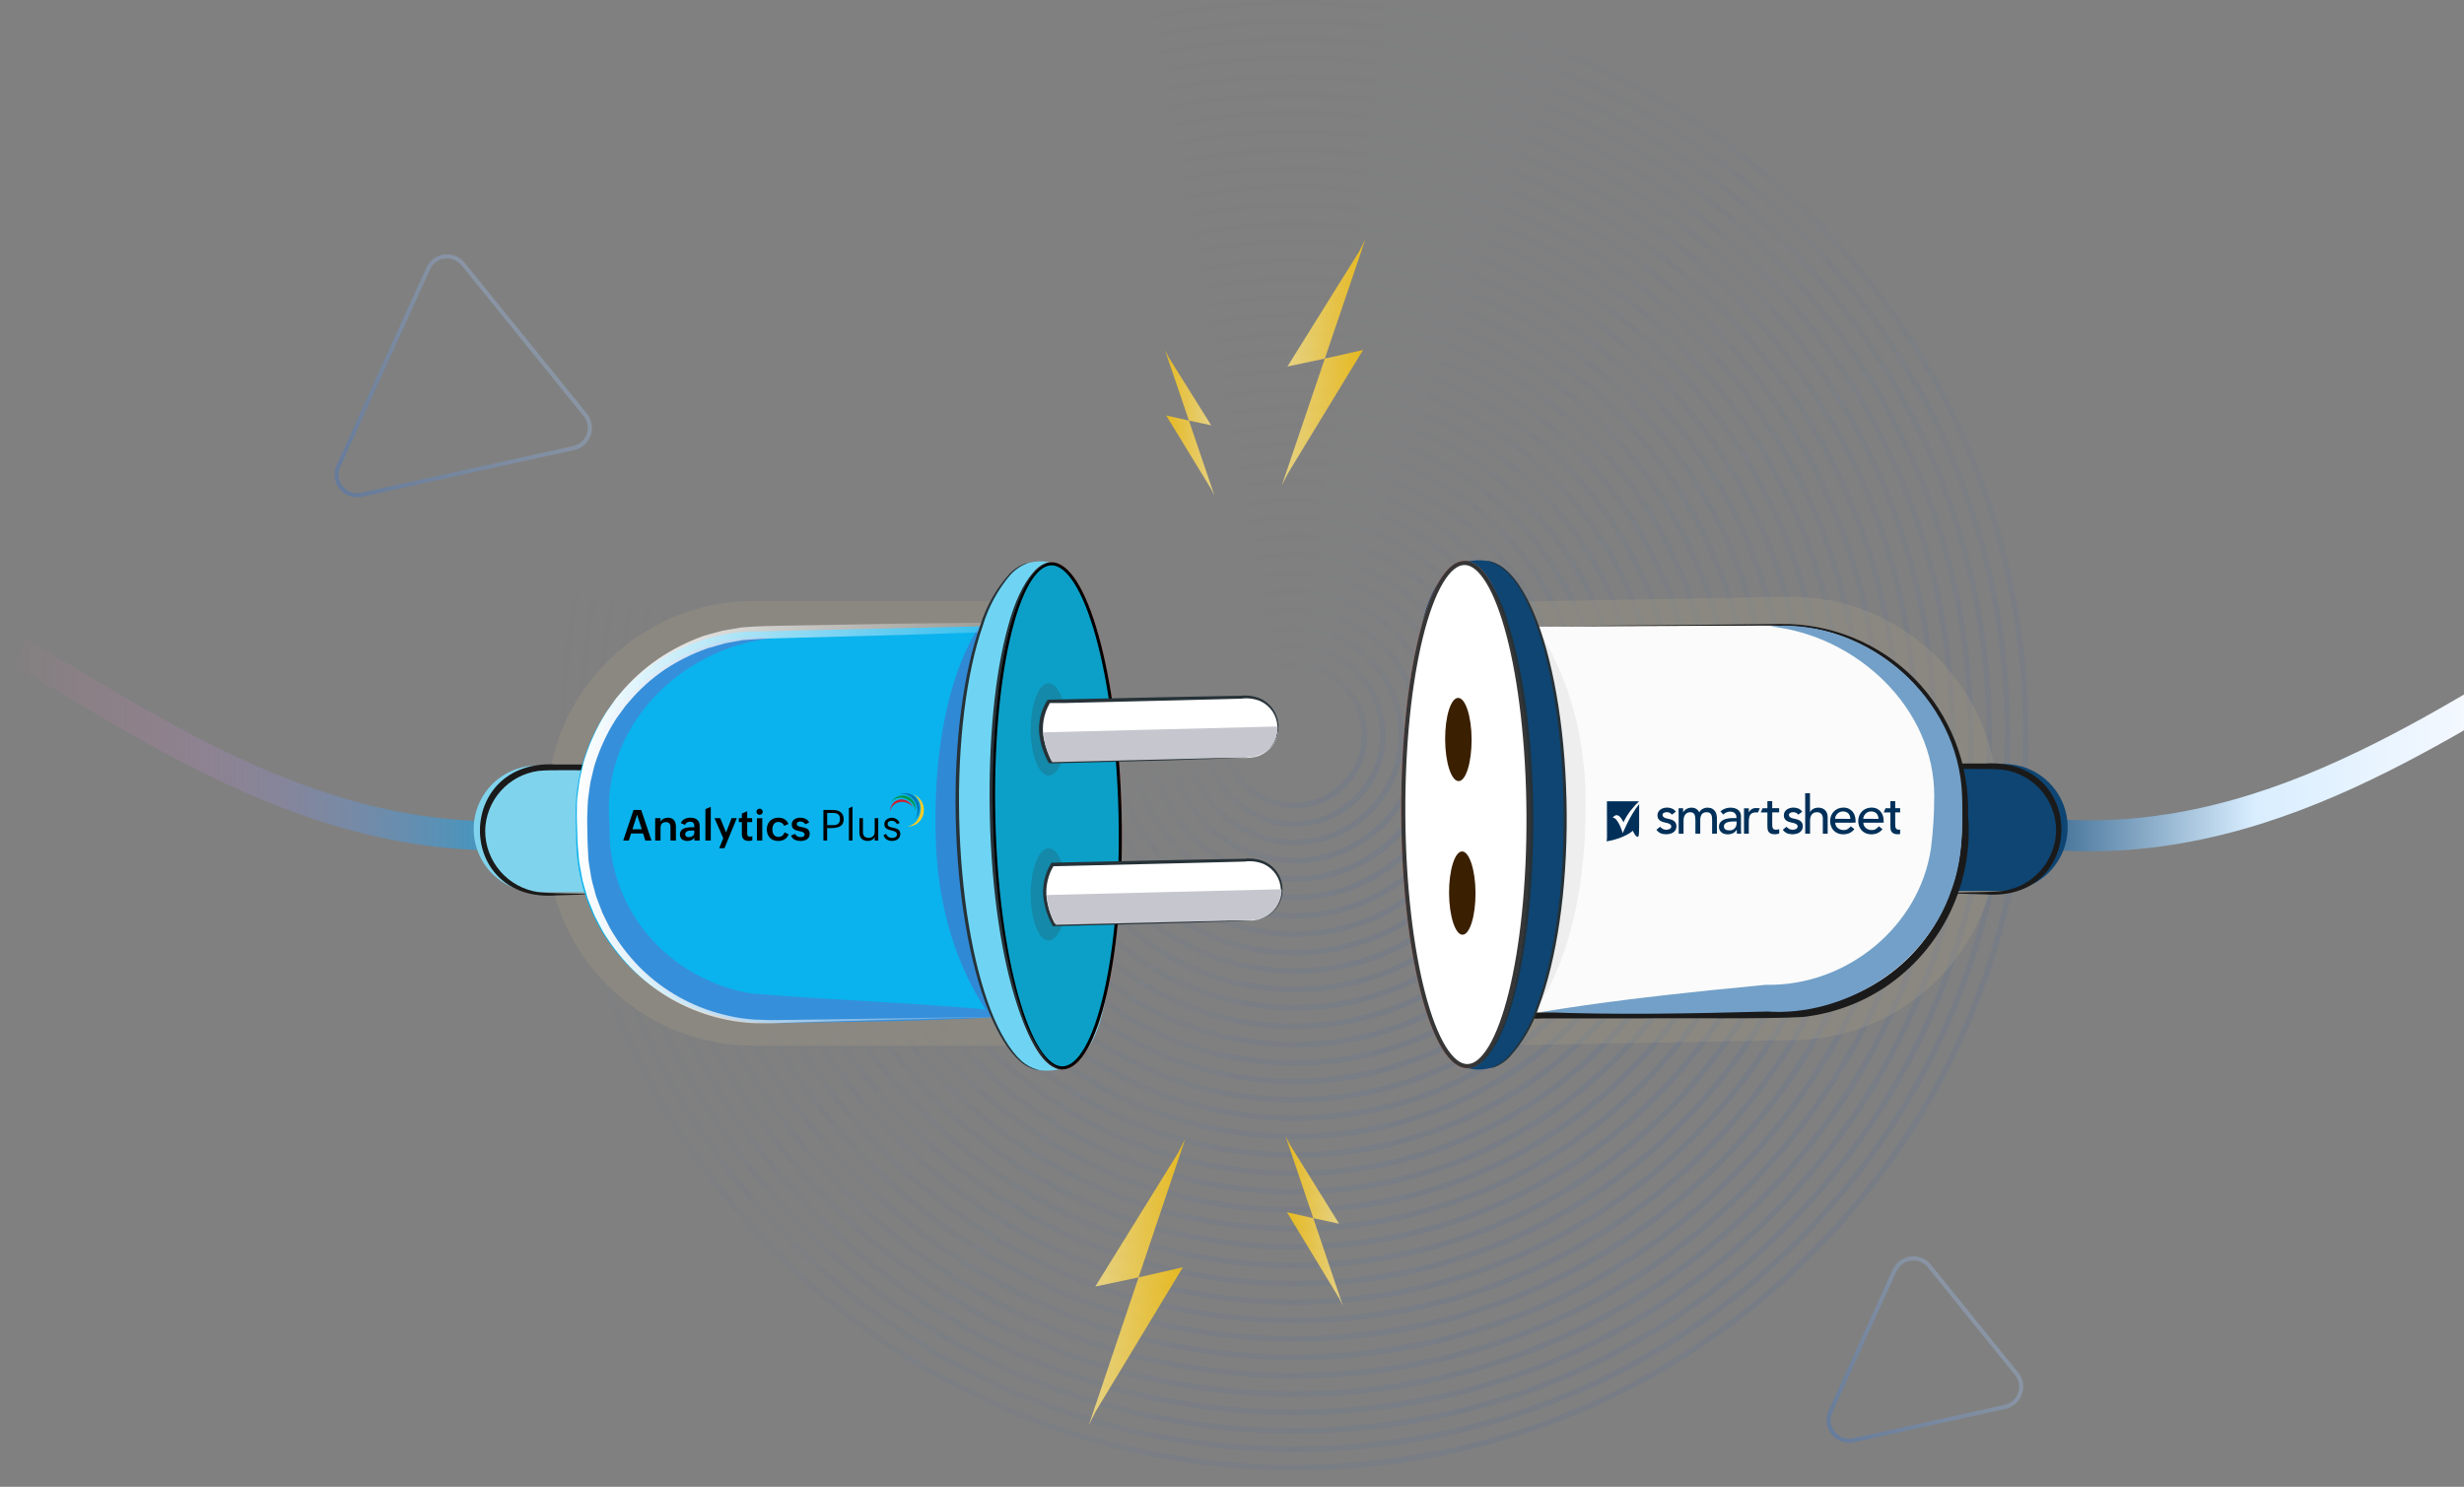 <svg width="1193" height="720" viewBox="0 0 1193 720" fill="none" xmlns="http://www.w3.org/2000/svg">
<rect x="0" y="0" width="1193" height="720" fill="#808080" stroke="none"/>
<g opacity="0.3" clip-path="url(#clip0_0_1872)">
<g opacity="0.25">
<path d="M626.685 712.105C531.707 712.105 442.408 675.068 375.256 607.83C308.105 540.591 271.112 451.159 271.112 356.054C271.112 260.95 308.092 171.537 375.253 104.285C442.414 37.034 531.704 0.01 626.682 0.01C721.66 0.01 810.959 37.046 878.107 104.285C945.255 171.524 982.249 260.947 982.249 356.054C982.249 451.162 945.268 540.572 878.107 607.82C810.946 675.068 721.66 712.105 626.685 712.105ZM626.685 2.758C532.443 2.758 443.843 39.505 377.203 106.236C310.562 172.966 273.866 261.685 273.866 356.054C273.866 450.424 310.565 539.143 377.203 605.87C443.84 672.597 532.443 709.351 626.685 709.351C720.926 709.351 809.523 672.603 876.164 605.87C942.805 539.136 979.5 450.421 979.5 356.054C979.5 261.688 942.801 172.966 876.164 106.236C809.527 39.505 720.923 2.758 626.685 2.758Z" fill="url(#paint0_linear_0_1872)"/>
<path d="M626.685 703.198C534.083 703.198 447.028 667.078 381.547 601.523C316.065 535.967 280.006 448.778 280.006 356.054C280.006 263.331 316.065 176.15 381.547 110.586C447.028 45.021 534.083 8.907 626.685 8.907C719.287 8.907 806.343 45.027 871.821 110.586C937.299 176.144 973.361 263.327 973.361 356.054C973.361 448.781 937.302 535.955 871.821 601.523C806.34 667.091 719.284 703.198 626.685 703.198ZM626.685 11.665C534.819 11.665 448.454 47.486 383.49 112.533C318.526 177.58 282.761 264.062 282.761 356.054C282.761 448.046 318.535 534.526 383.493 599.572C448.45 664.619 534.819 700.443 626.688 700.443C718.557 700.443 804.917 664.619 869.884 599.572C934.851 534.526 970.613 448.043 970.613 356.054C970.613 264.065 934.838 177.58 869.881 112.533C804.923 47.486 718.548 11.665 626.685 11.665Z" fill="url(#paint1_linear_0_1872)"/>
<path d="M626.685 694.29C536.458 694.29 451.635 659.113 387.837 595.225C324.038 531.338 288.904 446.4 288.904 356.054C288.904 265.708 324.038 180.767 387.837 116.883C451.635 52.998 536.458 17.815 626.685 17.815C716.912 17.815 801.733 52.992 865.531 116.883C929.329 180.774 964.464 265.705 964.464 356.054C964.464 446.403 929.329 531.338 865.531 595.225C801.733 659.113 716.909 694.29 626.685 694.29ZM626.685 20.582C537.195 20.582 453.064 55.476 389.783 118.843C326.502 182.209 291.658 266.462 291.658 356.063C291.658 445.665 326.505 529.912 389.783 593.291C453.061 656.669 537.185 691.536 626.685 691.536C716.185 691.536 800.307 656.638 863.585 593.275C926.862 529.912 961.712 445.656 961.712 356.054C961.712 266.452 926.862 182.196 863.585 118.833C800.307 55.47 716.172 20.572 626.685 20.572V20.582Z" fill="url(#paint2_linear_0_1872)"/>
<path d="M626.685 685.383C538.834 685.383 456.244 651.129 394.126 588.925C332.008 526.721 297.797 444.019 297.797 356.054C297.797 268.089 332.008 185.384 394.126 123.18C456.244 60.976 538.834 26.722 626.685 26.722C714.536 26.722 797.122 60.979 859.241 123.18C921.359 185.381 955.569 268.086 955.569 356.054C955.569 444.023 921.359 526.724 859.241 588.925C797.122 651.126 714.533 685.383 626.685 685.383ZM626.685 29.48C539.561 29.48 457.67 63.448 396.072 125.131C334.474 186.814 300.552 268.821 300.552 356.054C300.552 443.288 334.474 525.295 396.072 586.977C457.67 648.66 539.57 682.628 626.685 682.628C713.8 682.628 795.696 648.657 857.294 586.977C918.892 525.298 952.814 443.284 952.814 356.054C952.814 268.824 918.902 186.81 857.294 125.131C795.687 63.451 713.796 29.48 626.685 29.48Z" fill="url(#paint3_linear_0_1872)"/>
<path d="M626.685 676.479C541.212 676.479 460.854 643.148 400.413 582.627C339.971 522.107 306.707 441.642 306.707 356.054C306.707 270.466 339.99 189.998 400.413 129.478C460.835 68.957 541.209 35.63 626.685 35.63C712.161 35.63 792.512 68.96 852.957 129.478C913.402 189.995 946.678 270.463 946.678 356.054C946.678 441.645 913.396 522.107 852.957 582.627C792.519 643.148 712.154 676.479 626.685 676.479ZM626.685 38.384C541.946 38.384 462.283 71.429 402.362 131.428C342.441 191.427 309.446 271.195 309.446 356.054C309.446 440.913 342.444 520.678 402.362 580.677C462.28 640.676 541.946 673.721 626.685 673.721C711.424 673.721 791.086 640.676 851.005 580.677C910.923 520.678 943.92 440.91 943.92 356.054C943.92 271.198 910.923 191.427 851.005 131.428C791.086 71.429 711.434 38.384 626.685 38.384Z" fill="url(#paint4_linear_0_1872)"/>
<path d="M626.685 667.571C543.588 667.571 465.465 635.167 406.706 576.33C347.947 517.492 315.589 439.261 315.589 356.054C315.589 272.847 347.947 194.615 406.706 135.778C465.465 76.941 543.588 44.537 626.685 44.537C709.782 44.537 787.902 76.938 846.661 135.778C905.42 194.618 937.778 272.844 937.778 356.054C937.778 439.264 905.426 517.489 846.661 576.33C787.896 635.17 709.779 667.571 626.685 667.571ZM626.685 47.291C544.321 47.291 466.891 79.409 408.652 137.725C350.414 196.041 318.341 273.579 318.341 356.054C318.341 438.529 350.401 516.063 408.652 574.379C466.903 632.695 544.321 664.813 626.685 664.813C709.049 664.813 786.476 632.698 844.715 574.379C902.953 516.06 935.026 438.526 935.026 356.054C935.026 273.582 902.953 196.044 844.715 137.725C786.476 79.406 709.046 47.291 626.685 47.291Z" fill="url(#paint5_linear_0_1872)"/>
<path d="M626.684 658.664C545.963 658.664 470.074 627.187 412.995 570.03C355.916 512.873 324.483 436.877 324.483 356.054C324.483 275.231 355.916 199.233 412.995 142.076C470.074 84.919 545.96 53.445 626.684 53.445C707.409 53.445 783.292 84.919 840.37 142.076C897.449 199.233 928.883 275.222 928.883 356.054C928.883 436.887 897.449 512.876 840.37 570.03C783.292 627.183 707.403 658.664 626.684 658.664ZM626.684 56.199C546.699 56.199 471.5 87.391 414.941 144.026C358.383 200.662 327.234 275.96 327.234 356.054C327.234 436.149 358.383 511.447 414.941 568.082C471.5 624.718 546.699 655.906 626.684 655.906C706.669 655.906 781.866 624.718 838.424 568.082C894.983 511.447 926.131 436.149 926.131 356.054C926.131 275.96 894.983 200.658 838.424 144.026C781.866 87.394 706.669 56.209 626.684 56.209V56.199Z" fill="url(#paint6_linear_0_1872)"/>
<path d="M626.685 649.756C464.954 649.756 333.377 518.002 333.377 356.054C333.377 194.107 464.954 62.349 626.685 62.349C788.416 62.349 919.989 194.103 919.989 356.054C919.989 518.005 788.413 649.756 626.685 649.756ZM626.685 65.106C466.474 65.106 336.132 195.624 336.132 356.054C336.132 516.485 466.474 646.999 626.685 646.999C786.896 646.999 917.235 516.481 917.235 356.054C917.235 195.627 786.893 65.106 626.685 65.106Z" fill="url(#paint7_linear_0_1872)"/>
<path d="M626.685 640.849C469.858 640.849 342.274 513.089 342.274 356.054C342.274 199.019 469.858 71.256 626.685 71.256C783.511 71.256 911.095 199.016 911.095 356.054C911.095 513.093 783.515 640.849 626.685 640.849ZM626.685 74.014C471.378 74.014 345.026 200.536 345.026 356.06C345.026 511.585 471.378 638.107 626.685 638.107C781.991 638.107 908.34 511.585 908.34 356.06C908.34 200.536 781.988 74.014 626.685 74.014Z" fill="url(#paint8_linear_0_1872)"/>
<path d="M626.684 631.941C474.762 631.941 351.168 508.193 351.168 356.054C351.168 203.915 474.762 80.163 626.684 80.163C778.606 80.163 902.197 203.912 902.197 356.054C902.197 508.196 778.603 631.941 626.684 631.941ZM626.684 82.924C476.282 82.924 353.92 205.451 353.92 356.057C353.92 506.663 476.282 629.19 626.684 629.19C777.086 629.19 899.446 506.663 899.446 356.057C899.446 205.451 777.083 82.921 626.684 82.921V82.924Z" fill="url(#paint9_linear_0_1872)"/>
<path d="M626.685 623.034C479.667 623.034 360.063 503.268 360.063 356.063C360.063 208.859 479.667 89.093 626.685 89.093C773.702 89.093 893.303 208.862 893.303 356.063C893.303 503.265 773.699 623.034 626.685 623.034ZM626.685 91.828C481.187 91.828 362.805 210.357 362.805 356.054C362.805 501.751 481.178 620.28 626.685 620.28C772.191 620.28 890.564 501.748 890.564 356.054C890.564 210.36 772.179 91.828 626.685 91.828Z" fill="url(#paint10_linear_0_1872)"/>
<path d="M626.685 614.127C484.572 614.127 368.957 498.356 368.957 356.054C368.957 213.752 484.572 97.981 626.685 97.981C768.797 97.981 884.409 213.752 884.409 356.057C884.409 498.362 768.785 614.127 626.685 614.127ZM626.685 100.736C486.101 100.736 371.712 215.27 371.712 356.054C371.712 496.839 486.101 611.372 626.685 611.372C767.268 611.372 881.655 496.836 881.655 356.054C881.655 215.273 767.274 100.736 626.685 100.736Z" fill="url(#paint11_linear_0_1872)"/>
<path d="M626.685 605.226C489.477 605.226 377.848 493.447 377.848 356.057C377.848 218.668 489.47 106.889 626.685 106.889C763.899 106.889 875.521 218.665 875.521 356.057C875.521 493.45 763.89 605.226 626.685 605.226ZM626.685 109.643C490.984 109.643 380.606 220.185 380.606 356.057C380.606 491.93 490.997 602.468 626.685 602.468C762.373 602.468 872.76 491.93 872.76 356.057C872.76 220.185 762.373 109.64 626.685 109.64V109.643Z" fill="url(#paint12_linear_0_1872)"/>
<path d="M626.685 596.315C494.381 596.315 386.749 488.534 386.749 356.042C386.749 223.549 494.381 115.768 626.685 115.768C758.988 115.768 866.618 223.549 866.618 356.042C866.618 488.534 758.985 596.315 626.685 596.315ZM626.685 118.548C495.901 118.548 389.5 225.094 389.5 356.054C389.5 487.014 495.901 593.558 626.685 593.558C757.468 593.558 863.866 487.014 863.866 356.054C863.866 225.094 757.465 118.548 626.685 118.548Z" fill="url(#paint13_linear_0_1872)"/>
<path d="M626.685 587.408C499.286 587.408 395.643 483.622 395.643 356.054C395.643 228.486 499.286 124.7 626.685 124.7C754.083 124.7 857.724 228.483 857.724 356.054C857.724 483.625 754.08 587.408 626.685 587.408ZM626.685 127.455C500.806 127.455 398.394 230.003 398.394 356.054C398.394 482.105 500.806 584.65 626.685 584.65C752.563 584.65 854.969 482.105 854.969 356.054C854.969 230.003 752.56 127.455 626.685 127.455Z" fill="url(#paint14_linear_0_1872)"/>
<path d="M626.685 578.5C504.191 578.5 404.537 478.71 404.537 356.054C404.537 233.398 504.197 133.605 626.685 133.605C749.173 133.605 848.83 233.395 848.83 356.054C848.83 478.713 749.176 578.5 626.685 578.5ZM626.685 136.362C505.714 136.362 407.308 234.915 407.308 356.054C407.308 477.193 505.714 575.743 626.701 575.743C747.688 575.743 846.094 477.19 846.094 356.054C846.094 234.919 747.656 136.362 626.685 136.362Z" fill="url(#paint15_linear_0_1872)"/>
<path d="M626.685 569.593C509.095 569.593 413.431 473.798 413.431 356.054C413.431 238.311 509.095 142.512 626.685 142.512C744.274 142.512 839.935 238.308 839.935 356.054C839.935 473.801 744.271 569.593 626.685 569.593ZM626.685 145.267C510.615 145.267 416.186 239.825 416.186 356.051C416.186 472.277 510.615 566.832 626.685 566.832C742.754 566.832 837.181 472.293 837.181 356.051C837.181 239.809 742.751 145.27 626.685 145.27V145.267Z" fill="url(#paint16_linear_0_1872)"/>
<path d="M626.685 560.685C514 560.685 422.328 468.888 422.328 356.054C422.328 243.22 513.994 151.419 626.685 151.419C739.376 151.419 831.038 243.22 831.038 356.054C831.038 468.888 739.366 560.685 626.685 560.685ZM626.685 154.177C515.52 154.177 425.08 244.737 425.08 356.054C425.08 467.371 515.52 557.931 626.685 557.931C737.85 557.931 828.286 467.368 828.286 356.054C828.286 244.74 737.846 154.177 626.685 154.177Z" fill="url(#paint17_linear_0_1872)"/>
<path d="M626.685 551.778C518.905 551.778 431.223 463.976 431.223 356.054C431.223 248.132 518.905 160.327 626.685 160.327C734.465 160.327 822.144 248.129 822.144 356.054C822.144 463.979 734.462 551.778 626.685 551.778ZM626.685 163.085C520.425 163.085 433.975 249.649 433.975 356.054C433.975 462.459 520.425 549.024 626.685 549.024C732.945 549.024 819.392 462.456 819.392 356.054C819.392 249.652 732.942 163.085 626.685 163.085Z" fill="url(#paint18_linear_0_1872)"/>
<path d="M626.684 542.871C523.809 542.871 440.116 459.067 440.116 356.054C440.116 253.041 523.809 169.235 626.684 169.235C729.56 169.235 813.249 253.041 813.249 356.054C813.249 459.067 729.557 542.871 626.684 542.871ZM626.684 171.992C525.329 171.992 442.871 254.562 442.871 356.045C442.871 457.528 525.329 540.098 626.684 540.098C728.04 540.098 810.498 457.528 810.498 356.045C810.498 254.562 728.043 171.992 626.684 171.992Z" fill="url(#paint19_linear_0_1872)"/>
<path d="M626.685 533.966C528.714 533.966 449.011 454.155 449.011 356.054C449.011 257.953 528.723 178.142 626.685 178.142C724.646 178.142 804.355 257.953 804.355 356.054C804.355 454.155 724.652 533.966 626.685 533.966ZM626.685 180.896C530.234 180.896 451.766 259.473 451.766 356.054C451.766 452.635 530.234 531.209 626.685 531.209C723.136 531.209 801.601 452.635 801.601 356.054C801.601 259.473 723.133 180.899 626.685 180.899V180.896Z" fill="url(#paint20_linear_0_1872)"/>
<path d="M626.685 525.059C533.606 525.059 457.908 449.243 457.908 356.054C457.908 262.866 533.619 187.049 626.685 187.049C719.751 187.049 795.458 262.862 795.458 356.054C795.458 449.246 719.748 525.059 626.685 525.059ZM626.685 189.804C535.139 189.804 460.66 264.383 460.66 356.054C460.66 447.726 535.139 522.308 626.685 522.308C718.231 522.308 792.706 447.729 792.706 356.06C792.706 264.392 718.228 189.804 626.685 189.804Z" fill="url(#paint21_linear_0_1872)"/>
<path d="M626.685 516.152C538.527 516.152 466.803 444.331 466.803 356.054C466.803 267.778 538.527 195.957 626.685 195.957C714.844 195.957 786.564 267.775 786.564 356.054C786.564 444.334 714.844 516.152 626.685 516.152ZM626.685 198.711C540.044 198.711 469.555 269.295 469.555 356.067C469.555 442.839 540.044 513.407 626.685 513.407C713.327 513.407 783.828 442.81 783.828 356.054C783.828 269.298 713.314 198.711 626.685 198.711Z" fill="url(#paint22_linear_0_1872)"/>
<path d="M626.685 507.232C543.431 507.232 475.697 439.409 475.697 356.042C475.697 272.674 543.431 204.851 626.685 204.851C709.939 204.851 777.67 272.674 777.67 356.042C777.67 439.409 709.939 507.232 626.685 507.232ZM626.685 207.596C544.948 207.596 478.448 274.182 478.448 356.032C478.448 437.882 544.945 504.465 626.685 504.465C708.425 504.465 774.921 437.879 774.921 356.032C774.921 274.185 708.419 207.618 626.685 207.618V207.596Z" fill="url(#paint23_linear_0_1872)"/>
<path d="M626.685 498.337C548.336 498.337 484.594 434.509 484.594 356.057C484.594 277.606 548.336 213.778 626.685 213.778C705.034 213.778 768.776 277.606 768.776 356.057C768.776 434.509 705.034 498.337 626.685 498.337ZM626.685 216.526C549.853 216.526 487.346 279.116 487.346 356.054C487.346 432.992 549.853 495.579 626.685 495.579C703.517 495.579 766.021 432.989 766.021 356.054C766.021 279.119 703.514 216.526 626.685 216.526Z" fill="url(#paint24_linear_0_1872)"/>
<path d="M626.685 489.43C553.24 489.43 493.491 429.597 493.491 356.054C493.491 282.512 553.24 222.672 626.685 222.672C700.129 222.672 759.878 282.505 759.878 356.051C759.878 429.597 700.129 489.43 626.685 489.43ZM626.685 225.433C554.757 225.433 496.24 284.029 496.24 356.054C496.24 428.08 554.757 486.675 626.685 486.675C698.612 486.675 757.127 428.083 757.127 356.054C757.127 284.025 698.609 225.433 626.685 225.433Z" fill="url(#paint25_linear_0_1872)"/>
<path d="M626.684 480.535C558.142 480.535 502.398 424.687 502.398 356.054C502.398 287.42 558.157 231.583 626.7 231.583C695.243 231.583 750.999 287.42 750.999 356.054C750.999 424.687 695.224 480.535 626.684 480.535ZM626.684 234.353C559.661 234.353 505.134 288.953 505.134 356.066C505.134 423.18 559.665 477.78 626.684 477.78C693.704 477.78 748.232 423.18 748.232 356.066C748.232 288.953 693.704 234.34 626.684 234.34V234.353Z" fill="url(#paint26_linear_0_1872)"/>
<path d="M626.685 471.615C563.065 471.615 511.277 419.791 511.277 356.054C511.277 292.317 563.05 240.49 626.685 240.49C690.32 240.49 742.09 292.333 742.09 356.054C742.09 419.775 690.32 471.615 626.685 471.615ZM626.685 243.248C564.567 243.248 514.031 293.853 514.031 356.054C514.031 418.255 564.567 468.86 626.685 468.86C688.803 468.86 739.326 418.255 739.326 356.054C739.326 293.853 688.8 243.248 626.685 243.248Z" fill="url(#paint27_linear_0_1872)"/>
<path d="M626.685 462.71C567.955 462.71 520.171 414.863 520.171 356.054C520.171 297.245 567.955 249.398 626.685 249.398C685.416 249.398 733.196 297.242 733.196 356.054C733.196 414.866 685.422 462.71 626.685 462.71ZM626.685 252.155C569.472 252.155 522.926 298.762 522.926 356.054C522.926 413.346 569.472 459.953 626.685 459.953C683.899 459.953 730.441 413.343 730.441 356.054C730.441 298.765 683.896 252.155 626.685 252.155Z" fill="url(#paint28_linear_0_1872)"/>
<path d="M626.684 453.803C572.858 453.803 529.068 409.951 529.068 356.054C529.068 302.157 572.858 258.305 626.684 258.305C680.51 258.305 724.298 302.154 724.298 356.054C724.298 409.954 680.51 453.803 626.684 453.803ZM626.684 261.059C574.375 261.059 531.819 303.674 531.819 356.054C531.819 408.434 574.375 451.045 626.684 451.045C678.993 451.045 721.546 408.434 721.546 356.054C721.546 303.674 678.99 261.059 626.684 261.059Z" fill="url(#paint29_linear_0_1872)"/>
<path d="M626.685 444.896C577.764 444.896 537.962 405.042 537.962 356.054C537.962 307.067 577.764 267.213 626.685 267.213C675.606 267.213 715.404 307.067 715.404 356.054C715.404 405.042 675.603 444.896 626.685 444.896ZM626.685 269.967C579.28 269.967 540.714 308.599 540.714 356.054C540.714 403.509 579.28 442.138 626.685 442.138C674.089 442.138 712.652 403.506 712.652 356.054C712.652 308.603 674.086 269.967 626.685 269.967Z" fill="url(#paint30_linear_0_1872)"/>
<path d="M626.685 435.988C582.668 435.988 546.857 400.129 546.857 356.054C546.857 311.979 582.668 276.12 626.685 276.12C670.701 276.12 706.51 311.976 706.51 356.054C706.51 400.132 670.692 435.988 626.685 435.988ZM626.685 278.874C584.185 278.874 549.608 313.496 549.608 356.054C549.608 398.612 584.195 433.231 626.685 433.231C669.175 433.231 703.758 398.609 703.758 356.054C703.758 313.499 669.181 278.874 626.685 278.874Z" fill="url(#paint31_linear_0_1872)"/>
<path d="M626.684 427.081C587.572 427.081 555.75 395.217 555.75 356.054C555.75 316.891 587.572 285.024 626.684 285.024C665.796 285.024 697.615 316.888 697.615 356.054C697.615 395.22 665.796 427.081 626.684 427.081ZM626.684 287.782C589.077 287.782 558.505 318.408 558.505 356.054C558.505 393.7 589.089 424.314 626.684 424.314C664.279 424.314 694.861 393.688 694.861 356.045C694.861 318.402 664.276 287.782 626.684 287.782Z" fill="url(#paint32_linear_0_1872)"/>
<path d="M626.684 418.174C592.477 418.174 564.648 390.308 564.648 356.054C564.648 321.8 592.477 293.932 626.684 293.932C660.892 293.932 688.718 321.8 688.718 356.054C688.718 390.308 660.889 418.174 626.684 418.174ZM626.684 296.69C593.994 296.69 567.399 323.321 567.399 356.051C567.399 388.782 593.994 415.413 626.684 415.413C659.375 415.413 685.967 388.782 685.967 356.051C685.967 323.321 659.372 296.69 626.684 296.69Z" fill="url(#paint33_linear_0_1872)"/>
<path d="M626.685 409.266C597.382 409.266 573.542 385.396 573.542 356.054C573.542 326.713 597.382 302.839 626.685 302.839C655.987 302.839 679.824 326.709 679.824 356.054C679.824 385.399 655.984 409.266 626.685 409.266ZM626.685 305.597C598.899 305.597 576.294 328.233 576.294 356.054C576.294 383.876 598.899 406.512 626.685 406.512C654.47 406.512 677.072 383.876 677.072 356.054C677.072 328.233 654.467 305.59 626.685 305.59V305.597Z" fill="url(#paint34_linear_0_1872)"/>
<path d="M626.685 400.359C602.287 400.359 582.437 380.483 582.437 356.054C582.437 331.625 602.287 311.746 626.685 311.746C651.083 311.746 670.93 331.622 670.93 356.054C670.93 380.487 651.08 400.359 626.685 400.359ZM626.685 314.504C603.807 314.504 585.188 333.142 585.188 356.054C585.188 378.966 603.804 397.617 626.685 397.617C649.566 397.617 668.179 378.976 668.179 356.067C668.179 333.157 649.563 314.504 626.685 314.504Z" fill="url(#paint35_linear_0_1872)"/>
<path d="M626.685 391.454C607.191 391.454 591.33 375.571 591.33 356.054C591.33 336.537 607.191 320.666 626.685 320.666C646.178 320.666 662.036 336.546 662.036 356.067C662.036 375.587 646.175 391.454 626.685 391.454ZM626.685 323.411C620.243 323.416 613.948 325.334 608.595 328.923C603.241 332.513 599.07 337.612 596.608 343.577C594.146 349.542 593.504 356.105 594.764 362.436C596.023 368.766 599.127 374.581 603.683 379.144C608.239 383.707 614.043 386.813 620.36 388.071C626.678 389.329 633.226 388.681 639.176 386.21C645.126 383.738 650.212 379.555 653.79 374.187C657.368 368.819 659.278 362.509 659.278 356.054C659.264 347.397 655.826 339.099 649.715 332.979C643.605 326.86 635.323 323.419 626.685 323.411Z" fill="url(#paint36_linear_0_1872)"/>
</g>
</g>
<g clip-path="url(#clip1_0_1872)">
<path opacity="0.2" d="M264.768 391.046C264.768 335.818 309.54 291.046 364.768 291.046H514.455V506.386H364.768C309.54 506.386 264.768 461.615 264.768 406.386V391.046Z" fill="#BDAE8A"/>
<path opacity="0.2" d="M967.398 401.86C968.403 457.079 924.453 502.658 869.234 503.663L719.572 506.386L715.665 291.689L865.327 288.965C920.546 287.961 966.125 331.91 967.13 387.129L967.398 401.86Z" fill="#BDAE8A"/>
<path d="M9.158 315.681C82.242 357.746 173.337 423.097 288.854 399.903" stroke="url(#paint37_linear_0_1872)" stroke-width="14" stroke-miterlimit="10"/>
<path d="M1522.84 285.233C1522.84 285.233 1312.5 275.706 1242.96 315.671C1169.69 357.737 1078.75 423.117 963.233 399.893" stroke="url(#paint38_linear_0_1872)" stroke-width="15" stroke-miterlimit="10"/>
<path d="M260.159 370.713H282.932V432.137H260.159C251.989 432.137 244.154 428.901 238.378 423.141C232.601 417.382 229.356 409.57 229.356 401.425C229.356 393.279 232.601 385.468 238.378 379.708C244.154 373.949 251.989 370.713 260.159 370.713Z" fill="#80D3ED"/>
<path d="M287.144 433.05L269.438 433.598C220.014 437.433 220.044 367.06 269.438 370.226H287.236H288.549C288.549 388.337 287.663 414.635 287.236 432.959L287.144 433.05ZM287.144 433.05C286.656 415.365 286.015 389.067 285.832 371.626L287.144 372.935C281.039 373.179 266.416 372.661 260.646 373.331C253.589 374.304 247.114 377.764 242.394 383.085C237.673 388.406 235.019 395.235 234.911 402.338C234.919 409.525 237.51 416.472 242.215 421.917C246.92 427.362 253.427 430.945 260.555 432.015C266.386 432.745 281.069 432.746 287.144 433.05Z" fill="#1B1A1A"/>
<path d="M970.296 431.406H947.522V369.983H970.296C974.365 369.982 978.393 370.786 982.148 372.346C985.903 373.907 989.311 376.194 992.175 379.074C995.039 381.955 997.302 385.373 998.834 389.131C1000.37 392.889 1001.14 396.912 1001.1 400.968C1001.03 409.066 997.749 416.808 991.98 422.508C986.212 428.209 978.418 431.407 970.296 431.406Z" fill="#0E4573"/>
<path d="M943.28 432.472C949.386 432.015 963.947 432.228 969.87 431.437C976.995 430.36 983.498 426.776 988.202 421.332C992.906 415.888 995.5 408.945 995.513 401.76C995.412 394.655 992.759 387.822 988.038 382.5C983.316 377.178 976.838 373.72 969.778 372.752C964.069 372.144 949.294 372.509 943.28 372.326L944.593 371.017C944.41 388.397 943.738 414.878 943.28 432.472ZM943.28 432.472C942.853 414.057 942.059 387.91 941.967 369.739H943.28H961.078C1010.41 366.695 1010.44 436.915 961.078 433.111L943.372 432.593L943.28 432.472Z" fill="#1B1A1A"/>
<path d="M863.698 491.164L743.695 491.853C732.83 491.916 722.385 487.672 714.657 480.056C706.93 472.44 702.554 462.075 702.491 451.242L701.875 344.558C701.813 333.725 706.069 323.311 713.707 315.606C721.346 307.902 731.742 303.538 742.607 303.476L862.61 302.787C886.049 302.652 908.581 311.807 925.251 328.237C941.92 344.667 951.36 367.026 951.495 390.396L951.566 402.571C951.701 425.941 942.519 448.407 926.041 465.027C909.562 481.647 887.137 491.06 863.698 491.195L863.698 491.164Z" fill="#FBFBFB"/>
<path d="M742.437 303.293C760.387 303.08 846.231 302.441 862.045 302.167C874.134 302 886.133 304.273 897.318 308.85C908.503 313.427 918.644 320.213 927.13 328.8C935.62 337.494 942.274 347.797 946.7 359.101C951.125 370.404 953.232 382.477 952.896 394.607C954.266 410.836 951.258 427.136 944.184 441.817C937.109 456.497 926.225 469.024 912.66 478.098C900.716 485.984 887.059 490.919 872.821 492.495C853.344 493.56 814.818 492.891 794.914 493.165H747.077C736.773 493.883 726.558 490.857 718.319 484.646C710.08 478.434 704.376 469.459 702.262 459.379C700.766 451.434 701.774 431.771 701.529 423.462V375.766C701.529 367.517 701.133 348.006 701.529 340.001C702.682 330.019 707.449 320.8 714.936 314.075C722.423 307.349 732.115 303.58 742.192 303.476L742.437 303.293ZM742.437 303.293C732.412 303.447 722.787 307.242 715.368 313.966C707.95 320.691 703.246 329.883 702.14 339.818C701.651 347.641 702.14 367.426 702.14 375.553L702.751 423.249C703.147 431.315 702.415 451.069 704.002 458.8C706.145 468.334 711.681 476.77 719.584 482.546C727.487 488.321 737.222 491.045 746.985 490.212C784.26 489.269 835.333 489.969 872.333 488.477C885.934 486.855 898.985 482.16 910.492 474.75C937.754 457.065 951.4 426.506 949.721 394.485C950.314 378.739 946.789 363.11 939.494 349.132C928.543 329.01 910.209 313.892 888.329 306.946C872.119 301.802 854.993 303.11 838.05 302.989L742.437 303.293Z" fill="#1B1A1A"/>
<g opacity="0.1">
<path d="M743.231 488.964C743.231 488.964 768.966 459.044 767.653 384.745C766.584 330.2 741.368 300.584 741.368 300.584H732.943C732.943 300.584 757.945 377.196 751.626 396.281C745.307 415.365 739.537 488.964 739.537 488.964H743.231Z" fill="#797979"/>
</g>
<path d="M683.579 394.607C683.182 326.761 682.847 266.98 719.999 271.577C740.361 274.073 757.457 326.365 757.854 394.211C758.25 462.057 741.368 512.554 721.403 517.241C687.395 525.277 683.946 462.483 683.579 394.607Z" fill="#0E4573"/>
<path d="M710.458 517.298C727.756 517.199 741.462 462.118 741.07 394.273C740.678 326.427 726.337 271.508 709.039 271.607C691.741 271.707 678.036 326.787 678.428 394.633C678.82 462.478 693.16 517.397 710.458 517.298Z" fill="#F3725F"/>
<path d="M740.07 394.279C740.265 428.143 736.942 458.788 731.427 480.949C728.668 492.037 725.375 500.945 721.735 507.063C718.058 513.243 714.215 516.276 710.453 516.298C706.69 516.32 702.812 513.33 699.064 507.193C695.354 501.117 691.958 492.248 689.071 481.192C683.301 459.096 679.623 428.491 679.428 394.627C679.232 360.762 682.556 330.118 688.07 307.957C690.829 296.868 694.123 287.96 697.763 281.842C701.439 275.663 705.283 272.629 709.045 272.607C712.807 272.586 716.685 275.575 720.433 281.712C724.143 287.788 727.54 296.657 730.427 307.713C736.197 329.81 739.874 360.414 740.07 394.279Z" fill="white" stroke="#363636" stroke-width="2"/>
<path d="M721.404 517.272C724.716 516.148 727.71 514.248 730.135 511.732C736.453 504.57 741.205 496.173 744.086 487.077C752.359 464.34 757.304 430.858 757.06 393.998C756.816 357.138 751.626 323.656 743.261 300.98C739.11 289.657 734.103 281.104 729.066 276.63C726.533 274.175 723.36 272.477 719.908 271.729C720.824 271.739 721.733 271.904 722.594 272.216C725.12 273.017 727.435 274.369 729.371 276.173C734.592 280.739 739.903 289.353 744.238 300.706C752.939 323.504 758.312 357.077 758.556 394.089C758.8 431.102 753.671 464.766 745.063 487.595C742.032 496.765 737.066 505.182 730.501 512.28C728.625 514.144 726.407 515.632 723.968 516.663C723.145 516.982 722.282 517.187 721.404 517.272Z" fill="#263238"/>
<path d="M710.413 517.332C710.413 517.332 711.36 517.332 712.947 516.511C715.315 515.504 717.408 513.949 719.053 511.975C723.449 507.014 727.601 498.126 730.837 486.712C737.4 463.853 740.972 430.858 740.819 394.576C740.667 358.294 736.271 325.36 729.31 302.593C726.992 293.503 722.974 284.932 717.465 277.329C715.899 275.327 713.908 273.696 711.635 272.551C710.817 272.211 709.981 271.916 709.131 271.668C709.362 271.615 709.603 271.615 709.834 271.668C710.505 271.755 711.161 271.929 711.787 272.185C714.16 273.254 716.25 274.859 717.893 276.873C723.673 284.421 727.914 293.024 730.379 302.197C737.644 325.026 742.162 358.051 742.376 394.485C742.59 430.919 738.774 464.005 731.875 486.955C728.486 498.43 724.12 507.349 719.48 512.31C717.773 514.288 715.603 515.815 713.161 516.754C712.535 517.004 711.878 517.168 711.207 517.241C710.953 517.33 710.682 517.362 710.413 517.332Z" fill="#263238"/>
<path d="M712.519 358.081C712.519 369.222 709.772 378.262 706.231 378.262C702.689 378.262 699.759 369.283 699.698 358.142C699.637 347.002 702.445 337.992 705.986 337.962C709.528 337.932 712.458 346.85 712.519 358.081Z" fill="#3A2000"/>
<path d="M714.412 432.441C714.412 443.581 711.664 452.621 708.123 452.652C704.582 452.682 701.651 443.52 701.59 432.532C701.529 421.544 704.338 412.352 707.879 412.322C711.42 412.291 714.351 421.331 714.412 432.441Z" fill="#3A2000"/>
<path d="M745.948 490.121C773.087 485.647 800.379 482.42 827.702 479.59L854.993 476.911H855.543C894.039 477.459 929.268 448.878 934.915 410.891C935.951 402.591 936.482 394.236 936.503 385.871C936.869 342.862 898.74 307.494 856.611 303.293C903.35 299.062 948.531 337.597 949.996 385.476C950.423 400.877 950.271 416.827 944.654 431.467C931.801 468.723 892.36 492.343 855.696 489.847C819.52 490.821 781.879 491.582 745.795 490.091L745.948 490.121Z" fill="#72A0C8"/>
<path d="M365.079 305.789L483.222 303.136C488.609 303.015 493.966 303.955 498.988 305.901C504.01 307.847 508.597 310.762 512.487 314.478C516.378 318.195 519.495 322.64 521.66 327.559C523.825 332.478 524.995 337.774 525.105 343.145L527.51 449.651C527.755 460.482 523.674 470.966 516.166 478.797C508.658 486.627 498.337 491.164 487.474 491.408L369.331 494.06C345.898 494.586 323.214 485.81 306.271 469.661C289.328 453.511 279.513 431.313 278.986 407.949L278.711 395.777C278.183 372.412 286.986 349.796 303.183 332.903C319.38 316.01 341.643 306.224 365.077 305.697L365.079 305.789Z" fill="#0AB3ED"/>
<path d="M474.311 303.293C474.311 303.293 450.499 333.731 453.125 407.878C455.078 462.392 479.409 491.612 479.409 491.612L487.377 491.43C487.377 491.43 462.466 415.335 468.083 396.037C473.7 376.74 477.822 303.202 477.822 303.202L474.311 303.293Z" fill="#3089D5"/>
<path d="M502.488 491.339C468.48 493.713 434.563 494.626 400.647 495.052C384.772 495.052 363.342 496.939 348.108 492.008C310.04 482.025 280.215 445.56 280.947 405.808C280.316 394.649 281.345 383.459 284 372.6C294.166 333.579 334.615 305.363 374.484 308.955C328.693 313.764 290.655 352.542 295.112 399.173C293.922 440.203 323.32 474.232 363.678 481.081C409.805 485.007 456.452 485.829 502.579 491.46L502.488 491.339Z" fill="#368FDA"/>
<path d="M494.185 492.16L398.083 494.747L374.058 495.508C372.073 495.508 370.058 495.508 367.952 495.508C365.914 495.535 363.876 495.453 361.846 495.265C357.818 494.936 353.818 494.316 349.88 493.408C333.952 489.833 319.309 481.98 307.537 470.702C301.672 465.01 296.544 458.609 292.273 451.647C291.236 449.912 290.35 448.056 289.373 446.26L287.969 443.551L286.809 440.72C286.046 438.833 285.222 436.946 284.55 435.028L282.81 429.154C282.196 427.163 281.737 425.127 281.436 423.066C281.1 421.057 280.612 419.048 280.368 416.979C280.062 412.9 279.574 408.76 279.543 404.803C279.513 400.847 279.146 396.89 279.299 392.628C279.299 390.589 279.299 388.519 279.482 386.541L280.245 380.453C280.47 378.399 280.847 376.364 281.375 374.366C281.863 372.387 282.199 370.317 282.84 368.278C284.031 364.338 285.49 360.484 287.206 356.742C288.873 352.971 290.801 349.32 292.976 345.815C294.044 344.049 295.326 342.436 296.486 340.732L298.257 338.205C298.898 337.383 299.6 336.623 300.272 335.831C305.588 329.466 311.75 323.854 318.588 319.151C325.435 314.492 332.853 310.728 340.66 307.95C342.614 307.311 344.659 306.824 346.766 306.245L349.818 305.424L352.871 304.906L358.977 303.841L365.082 303.415C373.264 302.989 381.14 303.05 389.199 302.836L437.25 301.984L485.332 301.436C487.346 301.436 489.27 301.436 491.437 301.436H494.49L497.543 301.893C501.683 302.579 505.697 303.882 509.448 305.758C516.952 309.501 523.193 315.352 527.399 322.591C529.451 326.193 530.982 330.067 531.947 334.096C532.81 338.095 533.2 342.182 533.108 346.271L533.352 370.226L533.901 418.135L534.359 442.09C534.359 446.108 534.573 450.095 534.359 454.113C533.7 462.183 530.626 469.871 525.537 476.18C522.998 479.281 520.051 482.025 516.775 484.338C513.448 486.595 509.821 488.378 505.999 489.634C502.191 490.995 498.218 491.845 494.185 492.16ZM494.185 492.16C498.187 491.991 502.149 491.295 505.968 490.09C509.758 488.808 513.345 486.994 516.623 484.703C521.547 481.27 525.644 476.788 528.617 471.582C531.59 466.375 533.363 460.574 533.81 454.6C533.993 450.673 533.81 446.656 533.81 442.668L533.138 418.714L531.551 370.804L530.696 346.88C530.704 342.975 530.253 339.083 529.353 335.283C528.348 331.522 526.806 327.923 524.773 324.6C520.757 317.992 514.888 312.701 507.892 309.381C504.431 307.76 500.747 306.663 496.963 306.124C493.103 305.663 489.208 305.572 485.332 305.85L437.281 307.463L389.23 308.741C381.262 309.046 373.111 309.046 365.327 309.563L359.526 309.989L353.818 311.024L350.978 311.542L348.17 312.363L342.614 313.946C335.3 316.497 328.336 319.953 321.885 324.234C315.48 328.588 309.698 333.789 304.698 339.697C304.057 340.427 303.386 341.158 302.806 341.888L301.096 344.262C299.997 345.845 298.776 347.306 297.738 349.011C295.68 352.283 293.844 355.69 292.243 359.207C290.602 362.709 289.205 366.32 288.061 370.013C287.42 371.87 287.114 373.787 286.626 375.644C286.1 377.509 285.722 379.412 285.496 381.336L284.703 387.119C284.519 389.037 284.519 390.985 284.428 392.902C284.153 396.737 284.428 400.816 284.428 404.803C284.428 408.791 284.764 412.626 284.947 416.553C285.13 418.501 285.557 420.388 285.832 422.305C286.077 424.239 286.465 426.151 286.992 428.028L288.519 433.689C289.129 435.546 289.892 437.342 290.564 439.168L291.602 441.907L292.884 444.555C293.769 446.29 294.594 448.086 295.54 449.791C299.471 456.586 304.251 462.855 309.766 468.449C320.981 479.661 335.067 487.589 350.49 491.369C354.33 492.356 358.238 493.058 362.182 493.469C364.209 493.703 366.247 493.825 368.288 493.834C370.272 493.834 372.256 494.078 374.241 493.987L398.297 493.682L494.185 492.16Z" fill="url(#paint39_linear_0_1872)"/>
<path d="M537.869 394.607C539.426 462.453 540.922 522.233 503.526 518.276C483.133 516.084 465.152 464.096 463.626 396.281C462.099 328.465 478.096 277.573 497.97 272.642C531.855 263.937 536.343 326.669 537.869 394.607Z" fill="#6FD4F3"/>
<path d="M543.06 394.363C544.586 462.209 531.795 517.515 514.516 517.88C497.237 518.246 481.943 463.609 480.417 395.794C478.89 327.978 491.651 272.642 508.96 272.277C526.269 271.911 541.533 326.548 543.06 394.363Z" fill="#F3725F"/>
<path d="M542.31 394.38C543.072 428.259 540.258 458.982 535.109 481.258C532.533 492.402 529.383 501.389 525.829 507.595C522.249 513.847 518.398 517.048 514.5 517.13C510.602 517.213 506.607 514.181 502.747 508.093C498.915 502.051 495.36 493.216 492.282 482.203C486.129 460.189 481.929 429.641 481.166 395.777C480.404 361.913 483.21 331.19 488.356 308.91C490.93 297.764 494.08 288.774 497.634 282.566C501.215 276.312 505.071 273.109 508.976 273.027C512.883 272.944 516.881 275.977 520.743 282.064C524.575 288.106 528.13 296.941 531.206 307.954C537.355 329.968 541.548 360.516 542.31 394.38Z" fill="#0CA0C8" stroke="black" stroke-width="1.5"/>
<ellipse opacity="0.2" cx="507.747" cy="353.226" rx="8.708" ry="22.346" fill="#323030"/>
<ellipse opacity="0.2" cx="507.747" cy="433.111" rx="8.708" ry="22.346" fill="#323030"/>
<path d="M604.634 366.969L508.96 369.13C508.867 369.125 508.777 369.097 508.697 369.049C508.618 369.001 508.55 368.935 508.502 368.856C503.027 358.365 502.813 348.808 507.861 340.184C507.9 340.104 507.96 340.035 508.036 339.987C508.111 339.939 508.198 339.912 508.288 339.91L603.962 337.779C605.887 337.735 607.801 338.069 609.596 338.762C611.391 339.456 613.031 340.495 614.423 341.821C615.815 343.146 616.932 344.732 617.709 346.488C618.486 348.244 618.908 350.136 618.951 352.055C618.996 353.972 618.661 355.879 617.965 357.667C617.269 359.455 616.226 361.088 614.896 362.474C613.566 363.859 611.975 364.97 610.214 365.741C608.453 366.512 606.557 366.93 604.634 366.969Z" fill="white"/>
<path d="M604.634 366.969C604.634 366.969 605.58 366.969 607.29 366.512C609.81 365.917 612.127 364.667 614.006 362.89C615.487 361.496 616.653 359.803 617.427 357.924C618.201 356.045 618.564 354.023 618.494 351.993C618.421 349.351 617.608 346.781 616.146 344.575C614.684 342.369 612.631 340.616 610.221 339.514C607.326 338.322 604.167 337.912 601.062 338.327L590.713 338.601L567.909 339.179L515.645 340.427H508.746H508.319L508.136 340.792C507.861 341.279 507.586 341.766 507.372 342.253C506.896 343.239 506.488 344.256 506.151 345.297C504.81 349.405 504.568 353.791 505.449 358.02C505.871 360.098 506.474 362.135 507.25 364.108C507.647 365.082 508.044 366.056 508.532 367.152L508.868 367.852C508.868 368.065 509.173 368.4 508.868 368.186C508.563 367.973 508.868 368.186 509.235 368.186H510.028L522.239 367.943L564.978 367.152L593.766 366.756H601.581H604.329C603.432 366.92 602.523 367.002 601.612 366.999L593.766 367.304L565.009 368.217L522.27 369.343L509.906 369.647H508.746C508.47 369.656 508.197 369.594 507.952 369.465C507.704 369.331 507.51 369.116 507.403 368.856L507.22 368.491L506.884 367.791C506.395 366.817 505.968 365.812 505.541 364.747C504.718 362.698 504.084 360.579 503.648 358.416C502.412 352.758 503.121 346.851 505.663 341.645C505.897 341.112 506.162 340.594 506.456 340.092L506.67 339.697C506.768 339.491 506.902 339.306 507.067 339.149C507.318 338.924 507.646 338.804 507.983 338.814H508.41L515.31 338.662L567.573 337.535L590.378 337.109L600.726 336.927C603.99 336.551 607.294 337.033 610.312 338.327C612.877 339.544 615.051 341.452 616.588 343.834C618.125 346.216 618.965 348.979 619.013 351.811C619.034 353.928 618.601 356.026 617.743 357.963C616.885 359.9 615.621 361.632 614.037 363.042C612.066 364.829 609.634 366.031 607.015 366.512C606.245 366.767 605.444 366.92 604.634 366.969Z" fill="#263238"/>
<path d="M606.283 445.773L510.303 447.904C505.205 438.133 503.923 428.393 509.662 418.714L605.611 416.553C607.536 416.508 609.45 416.842 611.245 417.535C613.04 418.229 614.68 419.268 616.072 420.594C617.464 421.92 618.581 423.506 619.358 425.262C620.134 427.018 620.557 428.909 620.6 430.828C620.645 432.747 620.31 434.655 619.615 436.445C618.919 438.235 617.877 439.87 616.547 441.258C615.218 442.646 613.627 443.759 611.866 444.534C610.104 445.308 608.207 445.729 606.283 445.773Z" fill="white"/>
<path d="M606.282 445.773C606.282 445.773 607.229 445.773 608.969 445.286C612.201 444.517 615.074 442.671 617.111 440.053C619.148 437.435 620.228 434.202 620.172 430.889C620.091 428.24 619.267 425.667 617.794 423.461C616.321 421.256 614.258 419.505 611.838 418.409C608.945 417.211 605.784 416.801 602.68 417.222L592.331 417.496L569.496 418.074L517.233 419.322L509.57 419.505L510.242 419.109C507.57 423.486 506.313 428.576 506.639 433.689C507.099 438.554 508.542 443.275 510.883 447.569L510.211 447.142L579.051 445.895L599.017 445.651H604.359C604.967 445.573 605.583 445.573 606.191 445.651C605.585 445.749 604.973 445.799 604.359 445.803L599.017 446.047L579.082 446.716L510.242 448.543H509.753L509.54 448.117C507.072 443.644 505.554 438.712 505.083 433.628C504.724 428.199 506.045 422.791 508.868 418.135L509.112 417.77H509.54L517.172 417.587L569.466 416.461L592.301 416.035L602.649 415.852C605.912 415.481 609.216 415.963 612.235 417.252C614.496 418.286 616.464 419.864 617.96 421.845C619.457 423.826 620.435 426.147 620.808 428.599C621.18 431.051 620.935 433.557 620.094 435.891C619.253 438.225 617.843 440.313 615.99 441.968C614.009 443.757 611.567 444.959 608.938 445.438C608.075 445.682 607.179 445.795 606.282 445.773Z" fill="#263238"/>
<path d="M497.97 272.52C494.676 273.703 491.713 275.655 489.33 278.212C483.142 285.488 478.536 293.967 475.806 303.11C467.93 325.939 463.595 359.512 464.419 396.372C465.244 433.232 471.013 466.592 479.683 489.147C484.018 500.378 489.269 508.87 494.306 513.497C496.863 515.896 500.031 517.549 503.465 518.276C502.542 518.248 501.628 518.095 500.748 517.819C498.21 517.049 495.875 515.729 493.909 513.954C488.659 509.479 483.194 500.957 478.645 489.603C469.487 466.957 463.595 433.476 462.74 396.463C461.886 359.451 466.434 325.726 474.646 302.745C477.509 293.514 482.341 285.01 488.811 277.816C490.639 275.913 492.829 274.392 495.253 273.342C496.116 272.943 497.03 272.667 497.97 272.52Z" fill="#263238"/>
<path d="M508.96 272.277C508.96 272.277 508.014 272.277 506.426 273.129C504.132 274.214 502.117 275.806 500.534 277.786C496.23 282.808 492.231 291.757 489.209 303.232C483.103 326.213 480.05 359.238 480.783 395.52C481.516 431.802 486.492 464.675 493.818 487.29C496.261 496.345 500.405 504.856 506.029 512.371C507.627 514.335 509.639 515.925 511.921 517.028C512.751 517.355 513.596 517.64 514.455 517.88C514.223 517.927 513.985 517.927 513.753 517.88C513.082 517.793 512.425 517.619 511.799 517.363C509.438 516.331 507.348 514.769 505.694 512.797C501.084 507.836 496.535 499.009 492.811 487.686C485.148 464.979 480.081 432.045 479.257 395.611C478.432 359.177 481.668 326.03 488.171 302.958C491.223 291.453 495.589 282.443 500.138 277.421C501.772 275.428 503.867 273.861 506.243 272.855C506.88 272.604 507.547 272.441 508.227 272.368C508.594 272.246 508.96 272.246 508.96 272.277Z" fill="#263238"/>
<path d="M505.144 354.642C505.504 359.6 506.92 364.425 509.296 368.795C509.334 368.883 509.398 368.957 509.481 369.006C509.563 369.055 509.658 369.077 509.754 369.069L604.39 366.756C608.255 366.637 611.916 364.999 614.576 362.199C617.235 359.4 618.676 355.666 618.585 351.811" fill="#C6C6CE"/>
<path d="M506.793 433.415C507.169 438.365 508.595 443.178 510.975 447.538C511.018 447.625 511.083 447.698 511.163 447.752C511.243 447.805 511.336 447.837 511.433 447.843L606.313 445.56C610.184 445.448 613.853 443.814 616.519 441.013C619.184 438.213 620.63 434.474 620.539 430.615" fill="#C6C6CE"/>
</g>
<g opacity="0.8" clip-path="url(#clip2_0_1872)">
<path d="M527.185 690.052L530.525 683.453L572.701 613.69L551.274 618.583L529.421 683.453L527.185 690.052Z" fill="url(#paint40_linear_0_1872)"/>
<path d="M573.918 551.336L570.493 558.159L530.298 623.029L551.273 618.583L571.625 558.159L573.918 551.336Z" fill="url(#paint41_linear_0_1872)"/>
<path d="M650.185 632.314L648.204 628.399L623.124 587.044L635.862 589.924L648.855 628.399L650.185 632.314Z" fill="url(#paint42_linear_0_1872)"/>
<path d="M622.388 550.052L624.426 554.106L648.345 592.581L635.862 589.924L623.747 554.106L622.388 550.052Z" fill="url(#paint43_linear_0_1872)"/>
</g>
<path opacity="0.309" fill-rule="evenodd" clip-rule="evenodd" d="M175.122 239.596C167.075 241.37 160.456 233.196 163.864 225.694L207.337 130.014C210.412 123.246 219.534 122.08 224.213 127.857L283.368 200.907C288.046 206.685 285.009 215.365 277.749 216.966L175.122 239.596Z" stroke="url(#paint44_linear_0_1872)" stroke-width="2"/>
<path opacity="0.309" fill-rule="evenodd" clip-rule="evenodd" d="M897.531 697.452C889.484 699.226 882.865 691.052 886.274 683.55L917.289 615.289C920.364 608.521 929.486 607.355 934.164 613.132L976.367 665.248C981.046 671.025 978.009 679.706 970.749 681.307L897.531 697.452Z" stroke="url(#paint45_linear_0_1872)" stroke-width="2"/>
<g opacity="0.8" clip-path="url(#clip3_0_1872)">
<path d="M620.643 234.962L623.551 229.28L659.942 169.486L641.441 173.658L622.574 229.28L620.643 234.962Z" fill="url(#paint46_linear_0_1872)"/>
<path d="M661.017 116.021L658.036 121.871L623.332 177.494L641.441 173.657L659.038 121.871L661.017 116.021Z" fill="url(#paint47_linear_0_1872)"/>
<path d="M588.017 240.021L586.306 236.664L564.653 201.205L575.651 203.675L586.893 236.664L588.017 240.021Z" fill="url(#paint48_linear_0_1872)"/>
<path d="M564.017 169.486L565.777 172.962L586.428 205.952L575.65 203.675L565.19 172.962L564.017 169.486Z" fill="url(#paint49_linear_0_1872)"/>
</g>
<g clip-path="url(#clip4_0_1872)">
<path d="M809.507 394.496C809.223 394.148 808.875 393.864 808.496 393.643C808.086 393.422 807.581 393.296 807.013 393.296C806.476 393.296 805.971 393.422 805.56 393.643C805.15 393.864 804.96 394.211 804.96 394.653C804.96 395.001 805.087 395.316 805.308 395.537C805.529 395.758 805.813 395.948 806.129 396.074C806.444 396.2 806.792 396.327 807.139 396.39C807.486 396.453 807.802 396.516 808.086 396.579C808.591 396.706 809.065 396.832 809.507 397.021C809.949 397.179 810.328 397.432 810.643 397.684C810.959 397.969 811.212 398.284 811.401 398.695C811.591 399.105 811.685 399.579 811.685 400.147C811.685 400.842 811.527 401.441 811.243 401.915C810.959 402.42 810.58 402.799 810.107 403.115C809.633 403.431 809.096 403.652 808.528 403.778C807.928 403.904 807.328 403.999 806.728 403.999C805.718 403.999 804.802 403.841 804.045 403.525C803.287 403.21 802.592 402.641 801.993 401.82L803.761 400.368C804.139 400.747 804.55 401.094 805.023 401.378C805.497 401.662 806.065 401.82 806.728 401.82C807.013 401.82 807.328 401.789 807.612 401.726C807.928 401.662 808.181 401.568 808.402 401.441C808.623 401.315 808.812 401.157 808.97 400.936C809.128 400.747 809.191 400.494 809.191 400.242C809.191 399.894 809.096 399.61 808.875 399.389C808.654 399.168 808.402 398.979 808.086 398.853C807.77 398.726 807.455 398.632 807.139 398.537C806.792 398.474 806.507 398.379 806.255 398.347C805.75 398.221 805.276 398.095 804.834 397.937C804.392 397.779 803.982 397.59 803.634 397.305C803.287 397.053 803.003 396.706 802.813 396.327C802.592 395.916 802.498 395.443 802.498 394.843C802.498 394.211 802.624 393.643 802.908 393.169C803.161 392.696 803.54 392.317 803.982 392.001C804.424 391.686 804.929 391.465 805.497 391.307C806.065 391.149 806.634 391.086 807.202 391.086C808.023 391.086 808.812 391.244 809.57 391.559C810.328 391.875 810.928 392.38 811.37 393.106L809.507 394.496ZM812.727 391.401H814.906V393.327H814.969C815.032 393.169 815.158 392.948 815.379 392.696C815.6 392.443 815.884 392.191 816.2 391.97C816.547 391.749 816.926 391.528 817.4 391.37C817.842 391.212 818.347 391.117 818.915 391.117C819.831 391.117 820.589 391.307 821.22 391.686C821.852 392.064 822.357 392.633 822.736 393.39C823.146 392.633 823.683 392.064 824.409 391.686C825.135 391.307 825.861 391.117 826.619 391.117C827.566 391.117 828.356 391.275 828.955 391.591C829.555 391.907 830.029 392.317 830.376 392.822C830.724 393.327 830.945 393.896 831.102 394.559C831.229 395.222 831.292 395.885 831.292 396.579V403.715H828.955V396.895C828.955 396.421 828.924 395.979 828.861 395.537C828.798 395.095 828.671 394.717 828.482 394.401C828.292 394.085 828.04 393.801 827.693 393.611C827.345 393.422 826.903 393.327 826.335 393.327C825.198 393.327 824.409 393.675 823.935 394.369C823.462 395.064 823.209 395.948 823.209 397.021V403.715H820.873V397.305C820.873 396.706 820.841 396.169 820.778 395.695C820.715 395.222 820.589 394.78 820.431 394.432C820.241 394.085 819.989 393.801 819.642 393.611C819.294 393.422 818.852 393.327 818.284 393.327C817.874 393.327 817.463 393.422 817.084 393.58C816.705 393.738 816.358 393.99 816.074 394.306C815.79 394.622 815.537 395.064 815.379 395.569C815.221 396.074 815.127 396.674 815.127 397.369V403.746H812.79L812.727 391.401ZM832.997 392.917C833.66 392.317 834.418 391.875 835.27 391.559C836.122 391.244 837.006 391.117 837.859 391.117C838.743 391.117 839.532 391.244 840.164 391.465C840.795 391.686 841.332 392.001 841.742 392.38C842.153 392.759 842.469 393.201 842.658 393.675C842.847 394.18 842.942 394.685 842.942 395.222V401.473C842.942 401.915 842.942 402.294 842.974 402.673C843.005 403.02 843.005 403.367 843.037 403.715H840.953C840.89 403.083 840.89 402.483 840.89 401.852H840.827C840.322 402.641 839.69 403.21 838.996 403.525C838.301 403.841 837.48 404.03 836.533 404.03C835.965 404.03 835.428 403.967 834.891 403.809C834.386 403.652 833.912 403.431 833.534 403.115C833.155 402.799 832.839 402.42 832.618 401.978C832.397 401.536 832.271 400.999 832.271 400.4C832.271 399.61 832.46 398.947 832.807 398.411C833.155 397.874 833.66 397.432 834.26 397.116C834.86 396.769 835.586 396.548 836.407 396.39C837.227 396.232 838.112 396.169 839.027 396.169H840.732V395.664C840.732 395.348 840.669 395.032 840.543 394.717C840.416 394.401 840.227 394.117 840.006 393.864C839.753 393.611 839.469 393.422 839.09 393.264C838.743 393.106 838.301 393.043 837.796 393.043C837.354 393.043 836.943 393.075 836.628 393.169C836.28 393.264 835.996 393.359 835.712 393.485C835.428 393.611 835.175 393.769 834.954 393.927C834.733 394.085 834.512 394.275 834.323 394.432L832.997 392.917ZM839.564 397.779C839.027 397.779 838.459 397.811 837.859 397.874C837.291 397.937 836.754 398.063 836.28 398.221C835.807 398.379 835.428 398.632 835.112 398.947C834.796 399.263 834.67 399.642 834.67 400.147C834.67 400.842 834.923 401.378 835.396 401.662C835.87 401.978 836.501 402.136 837.322 402.136C837.954 402.136 838.49 402.041 838.964 401.82C839.406 401.599 839.785 401.315 840.037 400.968C840.322 400.621 840.511 400.242 840.637 399.831C840.764 399.421 840.827 398.979 840.827 398.568V397.779H839.564ZM870.694 394.496C870.41 394.148 870.063 393.864 869.684 393.643C869.274 393.422 868.768 393.296 868.2 393.296C867.632 393.296 867.158 393.422 866.748 393.643C866.337 393.864 866.148 394.211 866.148 394.653C866.148 395.001 866.274 395.316 866.495 395.537C866.716 395.758 867 395.948 867.316 396.074C867.632 396.2 867.979 396.327 868.326 396.39C868.674 396.453 868.989 396.516 869.274 396.579C869.779 396.706 870.252 396.832 870.694 397.021C871.136 397.179 871.515 397.432 871.831 397.684C872.147 397.969 872.399 398.284 872.589 398.695C872.778 399.105 872.873 399.579 872.873 400.147C872.873 400.842 872.715 401.441 872.431 401.915C872.147 402.42 871.768 402.799 871.294 403.115C870.821 403.431 870.284 403.652 869.716 403.778C869.116 403.904 868.516 403.999 867.916 403.999C866.906 403.999 865.99 403.841 865.232 403.525C864.475 403.21 863.78 402.641 863.18 401.82L864.948 400.368C865.327 400.747 865.738 401.094 866.211 401.378C866.685 401.662 867.253 401.82 867.916 401.82C868.2 401.82 868.516 401.789 868.8 401.726C869.116 401.662 869.368 401.568 869.589 401.441C869.81 401.315 870 401.157 870.158 400.936C870.316 400.747 870.379 400.494 870.379 400.242C870.379 399.894 870.284 399.61 870.063 399.389C869.842 399.168 869.589 398.979 869.274 398.853C868.958 398.726 868.642 398.632 868.326 398.537C867.979 398.474 867.695 398.379 867.442 398.347C866.937 398.221 866.464 398.095 866.022 397.937C865.58 397.779 865.169 397.59 864.822 397.305C864.475 397.053 864.19 396.706 864.001 396.327C863.78 395.916 863.685 395.443 863.685 394.843C863.685 394.211 863.812 393.643 864.096 393.169C864.348 392.696 864.727 392.317 865.169 392.001C865.611 391.686 866.116 391.465 866.685 391.307C867.253 391.149 867.821 391.086 868.39 391.086C869.21 391.086 870 391.244 870.758 391.559C871.515 391.875 872.115 392.38 872.557 393.106L870.694 394.496ZM874.01 384.108H876.346V393.296H876.409C876.693 392.633 877.198 392.096 877.925 391.717C878.651 391.307 879.472 391.117 880.45 391.117C881.05 391.117 881.587 391.212 882.155 391.401C882.692 391.591 883.166 391.875 883.576 392.254C883.986 392.633 884.302 393.106 884.555 393.706C884.807 394.306 884.902 395.001 884.902 395.822V403.715H882.566V396.453C882.566 395.885 882.503 395.411 882.345 395.001C882.187 394.59 881.997 394.275 881.713 394.022C881.461 393.769 881.145 393.58 880.829 393.485C880.482 393.359 880.135 393.327 879.787 393.327C879.314 393.327 878.84 393.39 878.43 393.548C878.019 393.706 877.64 393.959 877.356 394.275C877.04 394.622 876.788 395.032 876.63 395.569C876.472 396.074 876.377 396.706 876.377 397.4V403.715H874.041L874.01 384.108ZM888.564 398.411C888.564 398.947 888.691 399.421 888.912 399.863C889.133 400.305 889.449 400.684 889.827 400.999C890.206 401.315 890.648 401.568 891.153 401.726C891.659 401.884 892.164 401.978 892.7 401.978C893.427 401.978 894.058 401.82 894.595 401.473C895.132 401.126 895.637 400.684 896.079 400.147L897.847 401.505C896.552 403.178 894.753 404.03 892.416 404.03C891.438 404.03 890.585 403.873 889.796 403.525C889.006 403.21 888.343 402.736 887.807 402.168C887.27 401.599 886.86 400.905 886.544 400.115C886.26 399.326 886.102 398.474 886.102 397.558C886.102 396.642 886.26 395.79 886.575 395.001C886.891 394.211 887.333 393.548 887.901 392.948C888.47 392.38 889.133 391.907 889.922 391.591C890.711 391.275 891.532 391.086 892.448 391.086C893.521 391.086 894.469 391.275 895.195 391.654C895.952 392.033 896.552 392.538 897.057 393.138C897.531 393.738 897.878 394.432 898.099 395.222C898.32 395.979 898.415 396.769 898.415 397.558V398.379L888.564 398.411ZM895.889 396.548C895.858 396.043 895.795 395.569 895.637 395.127C895.479 394.685 895.258 394.306 894.974 393.99C894.69 393.675 894.311 393.422 893.869 393.233C893.427 393.043 892.921 392.948 892.322 392.948C891.753 392.948 891.217 393.043 890.743 393.264C890.269 393.485 889.859 393.769 889.543 394.117C889.227 394.464 888.975 394.843 888.785 395.253C888.596 395.664 888.501 396.106 888.501 396.516L895.889 396.548ZM902.172 398.411C902.172 398.947 902.299 399.421 902.52 399.863C902.741 400.305 903.056 400.684 903.435 400.999C903.814 401.315 904.256 401.568 904.761 401.726C905.266 401.884 905.772 401.978 906.308 401.978C907.034 401.978 907.666 401.82 908.203 401.473C908.739 401.126 909.244 400.684 909.687 400.147L911.455 401.505C910.16 403.178 908.36 404.03 906.024 404.03C905.045 404.03 904.193 403.873 903.404 403.525C902.614 403.21 901.951 402.736 901.414 402.168C900.878 401.599 900.467 400.905 900.152 400.115C899.867 399.326 899.71 398.474 899.71 397.558C899.71 396.642 899.867 395.79 900.183 395.001C900.499 394.211 900.941 393.548 901.509 392.948C902.078 392.38 902.741 391.907 903.53 391.591C904.319 391.275 905.14 391.086 906.056 391.086C907.129 391.086 908.076 391.275 908.802 391.654C909.56 392.033 910.16 392.538 910.665 393.138C911.139 393.738 911.486 394.432 911.707 395.222C911.928 395.979 912.023 396.769 912.023 397.558V398.379L902.172 398.411ZM909.529 396.548C909.497 396.043 909.434 395.569 909.276 395.127C909.118 394.685 908.897 394.306 908.613 393.99C908.329 393.675 907.95 393.422 907.508 393.233C907.066 393.043 906.561 392.948 905.961 392.948C905.393 392.948 904.856 393.043 904.382 393.264C903.909 393.485 903.498 393.769 903.183 394.117C902.867 394.464 902.614 394.843 902.425 395.253C902.235 395.664 902.141 396.106 902.141 396.516L909.529 396.548ZM852.067 391.433C852.067 391.433 850.677 391.244 849.951 391.307C849.067 391.37 848.751 391.496 848.278 391.749C847.962 391.938 847.678 392.159 847.425 392.443C847.173 392.696 846.952 393.012 846.794 393.327H846.731V391.433H844.394V403.715H846.731C846.731 403.715 846.668 398.663 846.731 397.432C846.794 396.2 847.015 394.906 847.646 394.306C848.309 393.706 848.625 393.58 849.415 393.454C850.172 393.359 851.151 393.454 851.151 393.454L852.067 391.433ZM860.654 401.726C860.37 401.789 860.086 401.789 859.802 401.789C859.36 401.789 859.013 401.694 858.792 401.536C858.571 401.378 858.381 401.157 858.286 400.873C858.16 400.621 858.097 400.305 858.097 399.958C858.065 399.61 858.065 399.295 858.065 398.947V393.39H861.412V391.37H858.065V387.96H855.729V391.401H853.393L852.509 393.422H855.729V399.831C855.729 400.336 855.761 400.842 855.792 401.315C855.824 401.82 855.982 402.262 856.203 402.641C856.424 403.052 856.802 403.367 857.276 403.62C857.781 403.873 858.476 403.999 859.36 403.999C859.612 403.999 859.928 403.967 860.37 403.904C860.812 403.841 861.16 403.746 861.444 403.588V401.473C861.223 401.599 860.938 401.694 860.654 401.726ZM920.2 401.726C919.916 401.789 919.632 401.789 919.348 401.789C918.906 401.789 918.558 401.694 918.337 401.536C918.116 401.378 917.927 401.157 917.832 400.873C917.706 400.621 917.643 400.305 917.643 399.958C917.611 399.61 917.611 399.295 917.611 398.947V393.39H920.958V391.37H917.611V387.96H915.275V391.401H912.938L912.054 393.422H915.275V399.831C915.275 400.336 915.306 400.842 915.338 401.315C915.37 401.82 915.527 402.262 915.748 402.641C915.969 403.052 916.348 403.367 916.822 403.62C917.327 403.873 918.022 403.999 918.906 403.999C919.158 403.999 919.474 403.967 919.916 403.904C920.358 403.841 920.705 403.746 920.989 403.588V401.473C920.737 401.599 920.484 401.694 920.2 401.726ZM780.807 395.948C780.807 395.948 781.628 394.78 782.733 394.748C784.438 394.717 785.827 397.779 786.048 398.221C787.943 393.99 791.068 390.423 793.594 388.023H778.029C778.029 389.475 778.061 404.283 778.061 405.483C778.061 406.43 777.934 407.125 777.871 407.44C778.566 407.346 781.186 406.872 783.838 405.925C788.574 404.22 790.437 402.42 790.437 402.389L790.563 402.262L790.626 402.42C790.626 402.42 791.226 403.746 791.795 404.441C792.458 405.199 792.805 405.293 792.994 405.23C793.247 405.135 793.436 404.725 793.5 403.999C793.563 403.304 793.626 401.694 793.626 399.768V389.381C789.079 395.001 785.701 403.462 785.701 403.462C785.701 403.462 783.459 395.885 780.807 395.948Z" fill="#003059"/>
</g>
<g clip-path="url(#clip5_0_1872)">
<path d="M306.746 392.228H310.456L315.426 407.048H312.456L311.356 403.628H305.536L304.466 407.048H301.746L306.746 392.228ZM310.726 401.568L308.466 394.548L306.196 401.568H310.716H310.726Z" fill="black"/>
<path d="M317.226 396.208H319.816V397.928C320.516 396.588 321.976 395.978 323.476 395.978C326.076 395.978 327.256 397.808 327.256 400.268V407.048H324.626V400.518C324.626 398.998 323.946 398.108 322.406 398.108C320.776 398.108 319.816 399.118 319.816 400.678V407.048H317.226V396.208Z" fill="black"/>
<path d="M336.186 405.718C335.366 406.808 334.166 407.248 332.826 407.248C330.796 407.248 329.196 406.218 329.196 404.088C329.196 401.078 332.376 400.608 334.896 400.608H336.176V400.438C336.176 398.888 335.806 397.908 334.066 397.908C333.016 397.908 332.046 398.458 331.656 399.458L329.646 398.588C330.376 396.678 332.396 395.978 334.336 395.978C336.896 395.978 338.756 397.208 338.756 399.968V407.058H336.206V405.728L336.186 405.718ZM334.866 402.198C333.676 402.198 331.766 402.338 331.766 403.978C331.766 405.018 332.526 405.408 333.496 405.408C334.816 405.408 336.166 404.718 336.166 403.248V402.198H334.856H334.866Z" fill="black"/>
<path d="M341.546 391.818L344.136 390.698V407.058H341.546V391.818Z" fill="black"/>
<path d="M350.196 405.948L345.946 396.208H348.716L351.556 403.128L354.206 396.208H356.726L350.766 410.758H348.226L350.186 405.938L350.196 405.948Z" fill="black"/>
<path d="M364.256 406.968C363.696 407.128 363.126 407.228 362.476 407.228C360.416 407.228 359.186 406.158 359.186 403.998V398.108H357.726V396.208H359.186V393.968L361.776 392.848V396.208H364.166V398.108H361.776V403.768C361.776 404.618 362.146 405.148 363.096 405.148C363.456 405.148 363.866 405.068 364.256 404.938V406.968Z" fill="black"/>
<path d="M367.786 391.618C368.626 391.618 369.296 392.238 369.296 393.098C369.296 393.958 368.646 394.568 367.796 394.568C366.946 394.568 366.246 393.938 366.246 393.088C366.246 392.238 366.946 391.618 367.786 391.618ZM366.486 396.228H369.076V407.048H366.486V396.228Z" fill="black"/>
<path d="M381.786 403.978C381.066 406.248 379.046 407.248 376.776 407.248C373.336 407.248 371.276 404.938 371.276 401.588C371.276 398.238 373.576 395.968 376.836 395.968C379.036 395.968 380.926 396.888 381.726 399.018L379.636 399.938C379.206 398.728 378.146 398.028 376.846 398.028C374.736 398.028 373.956 399.858 373.956 401.718C373.956 403.578 374.796 405.278 376.896 405.278C378.386 405.278 379.386 404.458 379.836 403.098L381.806 403.968L381.786 403.978Z" fill="black"/>
<path d="M384.986 403.818C385.386 404.878 386.496 405.388 387.666 405.388C388.506 405.388 389.546 405.128 389.546 404.098C389.546 403.018 388.376 402.758 387.036 402.478C385.296 402.108 383.346 401.688 383.346 399.258C383.346 397.028 385.426 395.968 387.386 395.968C389.106 395.968 391.066 396.618 391.776 398.328L389.856 399.158C389.426 398.198 388.366 397.828 387.476 397.828C386.586 397.828 385.786 398.168 385.786 399.048C385.786 400.038 386.846 400.248 388.156 400.508C389.926 400.848 392.036 401.258 392.036 403.788C392.036 406.318 389.896 407.238 387.646 407.238C385.736 407.238 383.676 406.588 382.996 404.648L384.986 403.808V403.818Z" fill="black"/>
<path d="M398.686 392.228H403.306C406.166 392.228 408.486 393.488 408.486 396.718C408.486 400.658 405.046 401.028 401.766 401.028L400.476 401.008V407.038H398.676V392.218L398.686 392.228ZM403.436 399.588C405.486 399.588 406.696 398.708 406.696 396.588C406.696 394.468 405.436 393.678 403.436 393.678H400.496V399.588H403.436Z" fill="black"/>
<path d="M411.016 391.368L412.756 390.598V407.048H411.016V391.368Z" fill="black"/>
<path d="M423.516 405.328C422.866 406.658 421.606 407.228 420.176 407.228C417.546 407.228 416.096 405.678 416.096 403.068V396.208H417.816V402.988C417.816 404.838 418.806 405.738 420.626 405.738C422.446 405.738 423.506 404.548 423.506 402.768V396.198H425.226V407.038H423.506V405.318L423.516 405.328Z" fill="black"/>
<path d="M429.086 403.828C429.486 405.078 430.536 405.788 431.836 405.788C433.016 405.788 434.266 405.388 434.266 404.088C434.266 402.788 433.006 402.478 431.626 402.148C429.976 401.748 428.166 401.318 428.166 399.068C428.166 397.158 429.976 396.008 431.776 396.008C433.426 396.008 434.826 396.958 435.616 398.478L434.286 399.068C433.796 398.028 432.806 397.448 431.716 397.448C430.746 397.448 429.766 397.908 429.766 399.018C429.766 400.268 431.016 400.548 432.386 400.838C434.056 401.188 435.906 401.578 435.906 403.858C435.906 406.138 433.966 407.228 431.916 407.228C429.866 407.228 428.386 406.258 427.756 404.408L429.086 403.828Z" fill="black"/>
<path fill-rule="evenodd" clip-rule="evenodd" d="M442.266 384.618C448.586 389.018 445.946 399.218 439.196 400.318C447.876 400.318 450.696 388.558 442.266 384.618Z" fill="#FFCD23"/>
<path fill-rule="evenodd" clip-rule="evenodd" d="M435.526 384.558C443.066 383.448 446.156 392.758 442.856 397.068C448.316 391.568 443.946 381.848 435.526 384.558Z" fill="#0078B7"/>
<path fill-rule="evenodd" clip-rule="evenodd" d="M431.076 389.098C434.796 383.588 442.516 386.998 443.286 392.568C444.176 385.688 435.106 381.878 431.076 389.098Z" fill="#009A4F"/>
<path fill-rule="evenodd" clip-rule="evenodd" d="M430.896 393.218C431.796 387.508 439.236 386.908 441.916 390.918C439.726 385.228 431.046 385.928 430.896 393.218Z" fill="#C92031"/>
</g>
<defs>
<linearGradient id="paint0_linear_0_1872" x1="375.363" y1="104.181" x2="879.104" y2="606.824" gradientUnits="userSpaceOnUse">
<stop stop-color="#0B52C8" stop-opacity="0"/>
<stop offset="0.12" stop-color="#0B52C8" stop-opacity="0.03"/>
<stop offset="0.26" stop-color="#0B52C8" stop-opacity="0.1"/>
<stop offset="0.42" stop-color="#0B52C8" stop-opacity="0.22"/>
<stop offset="0.58" stop-color="#0B52C8" stop-opacity="0.39"/>
<stop offset="0.75" stop-color="#0B52C8" stop-opacity="0.61"/>
<stop offset="0.93" stop-color="#0B52C8" stop-opacity="0.88"/>
<stop offset="1" stop-color="#0B52C8"/>
</linearGradient>
<linearGradient id="paint1_linear_0_1872" x1="381.65" y1="110.482" x2="872.79" y2="600.551" gradientUnits="userSpaceOnUse">
<stop stop-color="#0B52C8" stop-opacity="0"/>
<stop offset="0.12" stop-color="#0B52C8" stop-opacity="0.03"/>
<stop offset="0.26" stop-color="#0B52C8" stop-opacity="0.1"/>
<stop offset="0.42" stop-color="#0B52C8" stop-opacity="0.22"/>
<stop offset="0.58" stop-color="#0B52C8" stop-opacity="0.39"/>
<stop offset="0.75" stop-color="#0B52C8" stop-opacity="0.61"/>
<stop offset="0.93" stop-color="#0B52C8" stop-opacity="0.88"/>
<stop offset="1" stop-color="#0B52C8"/>
</linearGradient>
<linearGradient id="paint2_linear_0_1872" x1="387.937" y1="116.782" x2="866.476" y2="594.278" gradientUnits="userSpaceOnUse">
<stop stop-color="#0B52C8" stop-opacity="0"/>
<stop offset="0.12" stop-color="#0B52C8" stop-opacity="0.03"/>
<stop offset="0.26" stop-color="#0B52C8" stop-opacity="0.1"/>
<stop offset="0.42" stop-color="#0B52C8" stop-opacity="0.22"/>
<stop offset="0.58" stop-color="#0B52C8" stop-opacity="0.39"/>
<stop offset="0.75" stop-color="#0B52C8" stop-opacity="0.61"/>
<stop offset="0.93" stop-color="#0B52C8" stop-opacity="0.88"/>
<stop offset="1" stop-color="#0B52C8"/>
</linearGradient>
<linearGradient id="paint3_linear_0_1872" x1="394.223" y1="123.086" x2="860.161" y2="588.002" gradientUnits="userSpaceOnUse">
<stop stop-color="#0B52C8" stop-opacity="0"/>
<stop offset="0.12" stop-color="#0B52C8" stop-opacity="0.03"/>
<stop offset="0.26" stop-color="#0B52C8" stop-opacity="0.1"/>
<stop offset="0.42" stop-color="#0B52C8" stop-opacity="0.22"/>
<stop offset="0.58" stop-color="#0B52C8" stop-opacity="0.39"/>
<stop offset="0.75" stop-color="#0B52C8" stop-opacity="0.61"/>
<stop offset="0.93" stop-color="#0B52C8" stop-opacity="0.88"/>
<stop offset="1" stop-color="#0B52C8"/>
</linearGradient>
<linearGradient id="paint4_linear_0_1872" x1="400.51" y1="129.387" x2="853.847" y2="581.729" gradientUnits="userSpaceOnUse">
<stop stop-color="#0B52C8" stop-opacity="0"/>
<stop offset="0.12" stop-color="#0B52C8" stop-opacity="0.03"/>
<stop offset="0.26" stop-color="#0B52C8" stop-opacity="0.1"/>
<stop offset="0.42" stop-color="#0B52C8" stop-opacity="0.22"/>
<stop offset="0.58" stop-color="#0B52C8" stop-opacity="0.39"/>
<stop offset="0.75" stop-color="#0B52C8" stop-opacity="0.61"/>
<stop offset="0.93" stop-color="#0B52C8" stop-opacity="0.88"/>
<stop offset="1" stop-color="#0B52C8"/>
</linearGradient>
<linearGradient id="paint5_linear_0_1872" x1="406.797" y1="135.687" x2="847.533" y2="575.456" gradientUnits="userSpaceOnUse">
<stop stop-color="#0B52C8" stop-opacity="0"/>
<stop offset="0.12" stop-color="#0B52C8" stop-opacity="0.03"/>
<stop offset="0.26" stop-color="#0B52C8" stop-opacity="0.1"/>
<stop offset="0.42" stop-color="#0B52C8" stop-opacity="0.22"/>
<stop offset="0.58" stop-color="#0B52C8" stop-opacity="0.39"/>
<stop offset="0.75" stop-color="#0B52C8" stop-opacity="0.61"/>
<stop offset="0.93" stop-color="#0B52C8" stop-opacity="0.88"/>
<stop offset="1" stop-color="#0B52C8"/>
</linearGradient>
<linearGradient id="paint6_linear_0_1872" x1="413.083" y1="141.988" x2="841.218" y2="569.183" gradientUnits="userSpaceOnUse">
<stop stop-color="#0B52C8" stop-opacity="0"/>
<stop offset="0.12" stop-color="#0B52C8" stop-opacity="0.03"/>
<stop offset="0.26" stop-color="#0B52C8" stop-opacity="0.1"/>
<stop offset="0.42" stop-color="#0B52C8" stop-opacity="0.22"/>
<stop offset="0.58" stop-color="#0B52C8" stop-opacity="0.39"/>
<stop offset="0.75" stop-color="#0B52C8" stop-opacity="0.61"/>
<stop offset="0.93" stop-color="#0B52C8" stop-opacity="0.88"/>
<stop offset="1" stop-color="#0B52C8"/>
</linearGradient>
<linearGradient id="paint7_linear_0_1872" x1="419.467" y1="148.385" x2="834.803" y2="562.814" gradientUnits="userSpaceOnUse">
<stop stop-color="#0B52C8" stop-opacity="0"/>
<stop offset="0.12" stop-color="#0B52C8" stop-opacity="0.03"/>
<stop offset="0.26" stop-color="#0B52C8" stop-opacity="0.1"/>
<stop offset="0.42" stop-color="#0B52C8" stop-opacity="0.22"/>
<stop offset="0.58" stop-color="#0B52C8" stop-opacity="0.39"/>
<stop offset="0.75" stop-color="#0B52C8" stop-opacity="0.61"/>
<stop offset="0.93" stop-color="#0B52C8" stop-opacity="0.88"/>
<stop offset="1" stop-color="#0B52C8"/>
</linearGradient>
<linearGradient id="paint8_linear_0_1872" x1="425.754" y1="154.683" x2="828.492" y2="556.544" gradientUnits="userSpaceOnUse">
<stop stop-color="#0B52C8" stop-opacity="0"/>
<stop offset="0.12" stop-color="#0B52C8" stop-opacity="0.03"/>
<stop offset="0.26" stop-color="#0B52C8" stop-opacity="0.1"/>
<stop offset="0.42" stop-color="#0B52C8" stop-opacity="0.22"/>
<stop offset="0.58" stop-color="#0B52C8" stop-opacity="0.39"/>
<stop offset="0.75" stop-color="#0B52C8" stop-opacity="0.61"/>
<stop offset="0.93" stop-color="#0B52C8" stop-opacity="0.88"/>
<stop offset="1" stop-color="#0B52C8"/>
</linearGradient>
<linearGradient id="paint9_linear_0_1872" x1="432.037" y1="160.98" x2="822.181" y2="550.274" gradientUnits="userSpaceOnUse">
<stop stop-color="#0B52C8" stop-opacity="0"/>
<stop offset="0.12" stop-color="#0B52C8" stop-opacity="0.03"/>
<stop offset="0.26" stop-color="#0B52C8" stop-opacity="0.1"/>
<stop offset="0.42" stop-color="#0B52C8" stop-opacity="0.22"/>
<stop offset="0.58" stop-color="#0B52C8" stop-opacity="0.39"/>
<stop offset="0.75" stop-color="#0B52C8" stop-opacity="0.61"/>
<stop offset="0.93" stop-color="#0B52C8" stop-opacity="0.88"/>
<stop offset="1" stop-color="#0B52C8"/>
</linearGradient>
<linearGradient id="paint10_linear_0_1872" x1="438.321" y1="167.277" x2="815.87" y2="544.004" gradientUnits="userSpaceOnUse">
<stop stop-color="#0B52C8" stop-opacity="0"/>
<stop offset="0.12" stop-color="#0B52C8" stop-opacity="0.03"/>
<stop offset="0.26" stop-color="#0B52C8" stop-opacity="0.1"/>
<stop offset="0.42" stop-color="#0B52C8" stop-opacity="0.22"/>
<stop offset="0.58" stop-color="#0B52C8" stop-opacity="0.39"/>
<stop offset="0.75" stop-color="#0B52C8" stop-opacity="0.61"/>
<stop offset="0.93" stop-color="#0B52C8" stop-opacity="0.88"/>
<stop offset="1" stop-color="#0B52C8"/>
</linearGradient>
<linearGradient id="paint11_linear_0_1872" x1="444.605" y1="173.578" x2="809.559" y2="537.731" gradientUnits="userSpaceOnUse">
<stop stop-color="#0B52C8" stop-opacity="0"/>
<stop offset="0.12" stop-color="#0B52C8" stop-opacity="0.03"/>
<stop offset="0.26" stop-color="#0B52C8" stop-opacity="0.1"/>
<stop offset="0.42" stop-color="#0B52C8" stop-opacity="0.22"/>
<stop offset="0.58" stop-color="#0B52C8" stop-opacity="0.39"/>
<stop offset="0.75" stop-color="#0B52C8" stop-opacity="0.61"/>
<stop offset="0.93" stop-color="#0B52C8" stop-opacity="0.88"/>
<stop offset="1" stop-color="#0B52C8"/>
</linearGradient>
<linearGradient id="paint12_linear_0_1872" x1="450.888" y1="179.876" x2="803.248" y2="531.462" gradientUnits="userSpaceOnUse">
<stop stop-color="#0B52C8" stop-opacity="0"/>
<stop offset="0.12" stop-color="#0B52C8" stop-opacity="0.03"/>
<stop offset="0.26" stop-color="#0B52C8" stop-opacity="0.1"/>
<stop offset="0.42" stop-color="#0B52C8" stop-opacity="0.22"/>
<stop offset="0.58" stop-color="#0B52C8" stop-opacity="0.39"/>
<stop offset="0.75" stop-color="#0B52C8" stop-opacity="0.61"/>
<stop offset="0.93" stop-color="#0B52C8" stop-opacity="0.88"/>
<stop offset="1" stop-color="#0B52C8"/>
</linearGradient>
<linearGradient id="paint13_linear_0_1872" x1="457.172" y1="186.173" x2="796.934" y2="525.192" gradientUnits="userSpaceOnUse">
<stop stop-color="#0B52C8" stop-opacity="0"/>
<stop offset="0.12" stop-color="#0B52C8" stop-opacity="0.03"/>
<stop offset="0.26" stop-color="#0B52C8" stop-opacity="0.1"/>
<stop offset="0.42" stop-color="#0B52C8" stop-opacity="0.22"/>
<stop offset="0.58" stop-color="#0B52C8" stop-opacity="0.39"/>
<stop offset="0.75" stop-color="#0B52C8" stop-opacity="0.61"/>
<stop offset="0.93" stop-color="#0B52C8" stop-opacity="0.88"/>
<stop offset="1" stop-color="#0B52C8"/>
</linearGradient>
<linearGradient id="paint14_linear_0_1872" x1="463.459" y1="192.47" x2="790.622" y2="518.922" gradientUnits="userSpaceOnUse">
<stop stop-color="#0B52C8" stop-opacity="0"/>
<stop offset="0.12" stop-color="#0B52C8" stop-opacity="0.03"/>
<stop offset="0.26" stop-color="#0B52C8" stop-opacity="0.1"/>
<stop offset="0.42" stop-color="#0B52C8" stop-opacity="0.22"/>
<stop offset="0.58" stop-color="#0B52C8" stop-opacity="0.39"/>
<stop offset="0.75" stop-color="#0B52C8" stop-opacity="0.61"/>
<stop offset="0.93" stop-color="#0B52C8" stop-opacity="0.88"/>
<stop offset="1" stop-color="#0B52C8"/>
</linearGradient>
<linearGradient id="paint15_linear_0_1872" x1="469.743" y1="198.768" x2="784.312" y2="512.652" gradientUnits="userSpaceOnUse">
<stop stop-color="#0B52C8" stop-opacity="0"/>
<stop offset="0.12" stop-color="#0B52C8" stop-opacity="0.03"/>
<stop offset="0.26" stop-color="#0B52C8" stop-opacity="0.1"/>
<stop offset="0.42" stop-color="#0B52C8" stop-opacity="0.22"/>
<stop offset="0.58" stop-color="#0B52C8" stop-opacity="0.39"/>
<stop offset="0.75" stop-color="#0B52C8" stop-opacity="0.61"/>
<stop offset="0.93" stop-color="#0B52C8" stop-opacity="0.88"/>
<stop offset="1" stop-color="#0B52C8"/>
</linearGradient>
<linearGradient id="paint16_linear_0_1872" x1="476.026" y1="205.065" x2="778" y2="506.382" gradientUnits="userSpaceOnUse">
<stop stop-color="#0B52C8" stop-opacity="0"/>
<stop offset="0.12" stop-color="#0B52C8" stop-opacity="0.03"/>
<stop offset="0.26" stop-color="#0B52C8" stop-opacity="0.1"/>
<stop offset="0.42" stop-color="#0B52C8" stop-opacity="0.22"/>
<stop offset="0.58" stop-color="#0B52C8" stop-opacity="0.39"/>
<stop offset="0.75" stop-color="#0B52C8" stop-opacity="0.61"/>
<stop offset="0.93" stop-color="#0B52C8" stop-opacity="0.88"/>
<stop offset="1" stop-color="#0B52C8"/>
</linearGradient>
<linearGradient id="paint17_linear_0_1872" x1="482.309" y1="211.365" x2="771.689" y2="500.109" gradientUnits="userSpaceOnUse">
<stop stop-color="#0B52C8" stop-opacity="0"/>
<stop offset="0.12" stop-color="#0B52C8" stop-opacity="0.03"/>
<stop offset="0.26" stop-color="#0B52C8" stop-opacity="0.1"/>
<stop offset="0.42" stop-color="#0B52C8" stop-opacity="0.22"/>
<stop offset="0.58" stop-color="#0B52C8" stop-opacity="0.39"/>
<stop offset="0.75" stop-color="#0B52C8" stop-opacity="0.61"/>
<stop offset="0.93" stop-color="#0B52C8" stop-opacity="0.88"/>
<stop offset="1" stop-color="#0B52C8"/>
</linearGradient>
<linearGradient id="paint18_linear_0_1872" x1="488.593" y1="217.663" x2="765.378" y2="493.839" gradientUnits="userSpaceOnUse">
<stop stop-color="#0B52C8" stop-opacity="0"/>
<stop offset="0.12" stop-color="#0B52C8" stop-opacity="0.03"/>
<stop offset="0.26" stop-color="#0B52C8" stop-opacity="0.1"/>
<stop offset="0.42" stop-color="#0B52C8" stop-opacity="0.22"/>
<stop offset="0.58" stop-color="#0B52C8" stop-opacity="0.39"/>
<stop offset="0.75" stop-color="#0B52C8" stop-opacity="0.61"/>
<stop offset="0.93" stop-color="#0B52C8" stop-opacity="0.88"/>
<stop offset="1" stop-color="#0B52C8"/>
</linearGradient>
<linearGradient id="paint19_linear_0_1872" x1="494.876" y1="223.96" x2="759.067" y2="487.57" gradientUnits="userSpaceOnUse">
<stop stop-color="#0B52C8" stop-opacity="0"/>
<stop offset="0.12" stop-color="#0B52C8" stop-opacity="0.03"/>
<stop offset="0.26" stop-color="#0B52C8" stop-opacity="0.1"/>
<stop offset="0.42" stop-color="#0B52C8" stop-opacity="0.22"/>
<stop offset="0.58" stop-color="#0B52C8" stop-opacity="0.39"/>
<stop offset="0.75" stop-color="#0B52C8" stop-opacity="0.61"/>
<stop offset="0.93" stop-color="#0B52C8" stop-opacity="0.88"/>
<stop offset="1" stop-color="#0B52C8"/>
</linearGradient>
<linearGradient id="paint20_linear_0_1872" x1="501.163" y1="230.257" x2="752.753" y2="481.3" gradientUnits="userSpaceOnUse">
<stop stop-color="#0B52C8" stop-opacity="0"/>
<stop offset="0.12" stop-color="#0B52C8" stop-opacity="0.03"/>
<stop offset="0.26" stop-color="#0B52C8" stop-opacity="0.1"/>
<stop offset="0.42" stop-color="#0B52C8" stop-opacity="0.22"/>
<stop offset="0.58" stop-color="#0B52C8" stop-opacity="0.39"/>
<stop offset="0.75" stop-color="#0B52C8" stop-opacity="0.61"/>
<stop offset="0.93" stop-color="#0B52C8" stop-opacity="0.88"/>
<stop offset="1" stop-color="#0B52C8"/>
</linearGradient>
<linearGradient id="paint21_linear_0_1872" x1="507.447" y1="236.555" x2="746.442" y2="475.03" gradientUnits="userSpaceOnUse">
<stop stop-color="#0B52C8" stop-opacity="0"/>
<stop offset="0.12" stop-color="#0B52C8" stop-opacity="0.03"/>
<stop offset="0.26" stop-color="#0B52C8" stop-opacity="0.1"/>
<stop offset="0.42" stop-color="#0B52C8" stop-opacity="0.22"/>
<stop offset="0.58" stop-color="#0B52C8" stop-opacity="0.39"/>
<stop offset="0.75" stop-color="#0B52C8" stop-opacity="0.61"/>
<stop offset="0.93" stop-color="#0B52C8" stop-opacity="0.88"/>
<stop offset="1" stop-color="#0B52C8"/>
</linearGradient>
<linearGradient id="paint22_linear_0_1872" x1="513.731" y1="242.853" x2="740.131" y2="468.761" gradientUnits="userSpaceOnUse">
<stop stop-color="#0B52C8" stop-opacity="0"/>
<stop offset="0.12" stop-color="#0B52C8" stop-opacity="0.03"/>
<stop offset="0.26" stop-color="#0B52C8" stop-opacity="0.1"/>
<stop offset="0.42" stop-color="#0B52C8" stop-opacity="0.22"/>
<stop offset="0.58" stop-color="#0B52C8" stop-opacity="0.39"/>
<stop offset="0.75" stop-color="#0B52C8" stop-opacity="0.61"/>
<stop offset="0.93" stop-color="#0B52C8" stop-opacity="0.88"/>
<stop offset="1" stop-color="#0B52C8"/>
</linearGradient>
<linearGradient id="paint23_linear_0_1872" x1="520.014" y1="249.153" x2="733.819" y2="462.487" gradientUnits="userSpaceOnUse">
<stop stop-color="#0B52C8" stop-opacity="0"/>
<stop offset="0.12" stop-color="#0B52C8" stop-opacity="0.03"/>
<stop offset="0.26" stop-color="#0B52C8" stop-opacity="0.1"/>
<stop offset="0.42" stop-color="#0B52C8" stop-opacity="0.22"/>
<stop offset="0.58" stop-color="#0B52C8" stop-opacity="0.39"/>
<stop offset="0.75" stop-color="#0B52C8" stop-opacity="0.61"/>
<stop offset="0.93" stop-color="#0B52C8" stop-opacity="0.88"/>
<stop offset="1" stop-color="#0B52C8"/>
</linearGradient>
<linearGradient id="paint24_linear_0_1872" x1="526.298" y1="255.45" x2="727.508" y2="456.218" gradientUnits="userSpaceOnUse">
<stop stop-color="#0B52C8" stop-opacity="0"/>
<stop offset="0.12" stop-color="#0B52C8" stop-opacity="0.03"/>
<stop offset="0.26" stop-color="#0B52C8" stop-opacity="0.1"/>
<stop offset="0.42" stop-color="#0B52C8" stop-opacity="0.22"/>
<stop offset="0.58" stop-color="#0B52C8" stop-opacity="0.39"/>
<stop offset="0.75" stop-color="#0B52C8" stop-opacity="0.61"/>
<stop offset="0.93" stop-color="#0B52C8" stop-opacity="0.88"/>
<stop offset="1" stop-color="#0B52C8"/>
</linearGradient>
<linearGradient id="paint25_linear_0_1872" x1="532.581" y1="261.747" x2="721.194" y2="449.948" gradientUnits="userSpaceOnUse">
<stop stop-color="#0B52C8" stop-opacity="0"/>
<stop offset="0.12" stop-color="#0B52C8" stop-opacity="0.03"/>
<stop offset="0.26" stop-color="#0B52C8" stop-opacity="0.1"/>
<stop offset="0.42" stop-color="#0B52C8" stop-opacity="0.22"/>
<stop offset="0.58" stop-color="#0B52C8" stop-opacity="0.39"/>
<stop offset="0.75" stop-color="#0B52C8" stop-opacity="0.61"/>
<stop offset="0.93" stop-color="#0B52C8" stop-opacity="0.88"/>
<stop offset="1" stop-color="#0B52C8"/>
</linearGradient>
<linearGradient id="paint26_linear_0_1872" x1="538.868" y1="268.045" x2="714.883" y2="443.678" gradientUnits="userSpaceOnUse">
<stop stop-color="#0B52C8" stop-opacity="0"/>
<stop offset="0.12" stop-color="#0B52C8" stop-opacity="0.03"/>
<stop offset="0.26" stop-color="#0B52C8" stop-opacity="0.1"/>
<stop offset="0.42" stop-color="#0B52C8" stop-opacity="0.22"/>
<stop offset="0.58" stop-color="#0B52C8" stop-opacity="0.39"/>
<stop offset="0.75" stop-color="#0B52C8" stop-opacity="0.61"/>
<stop offset="0.93" stop-color="#0B52C8" stop-opacity="0.88"/>
<stop offset="1" stop-color="#0B52C8"/>
</linearGradient>
<linearGradient id="paint27_linear_0_1872" x1="545.152" y1="274.342" x2="708.572" y2="437.408" gradientUnits="userSpaceOnUse">
<stop stop-color="#0B52C8" stop-opacity="0"/>
<stop offset="0.12" stop-color="#0B52C8" stop-opacity="0.03"/>
<stop offset="0.26" stop-color="#0B52C8" stop-opacity="0.1"/>
<stop offset="0.42" stop-color="#0B52C8" stop-opacity="0.22"/>
<stop offset="0.58" stop-color="#0B52C8" stop-opacity="0.39"/>
<stop offset="0.75" stop-color="#0B52C8" stop-opacity="0.61"/>
<stop offset="0.93" stop-color="#0B52C8" stop-opacity="0.88"/>
<stop offset="1" stop-color="#0B52C8"/>
</linearGradient>
<linearGradient id="paint28_linear_0_1872" x1="551.436" y1="280.64" x2="702.261" y2="431.138" gradientUnits="userSpaceOnUse">
<stop stop-color="#0B52C8" stop-opacity="0"/>
<stop offset="0.12" stop-color="#0B52C8" stop-opacity="0.03"/>
<stop offset="0.26" stop-color="#0B52C8" stop-opacity="0.1"/>
<stop offset="0.42" stop-color="#0B52C8" stop-opacity="0.22"/>
<stop offset="0.58" stop-color="#0B52C8" stop-opacity="0.39"/>
<stop offset="0.75" stop-color="#0B52C8" stop-opacity="0.61"/>
<stop offset="0.93" stop-color="#0B52C8" stop-opacity="0.88"/>
<stop offset="1" stop-color="#0B52C8"/>
</linearGradient>
<linearGradient id="paint29_linear_0_1872" x1="557.718" y1="286.94" x2="695.949" y2="424.865" gradientUnits="userSpaceOnUse">
<stop stop-color="#0B52C8" stop-opacity="0"/>
<stop offset="0.12" stop-color="#0B52C8" stop-opacity="0.03"/>
<stop offset="0.26" stop-color="#0B52C8" stop-opacity="0.1"/>
<stop offset="0.42" stop-color="#0B52C8" stop-opacity="0.22"/>
<stop offset="0.58" stop-color="#0B52C8" stop-opacity="0.39"/>
<stop offset="0.75" stop-color="#0B52C8" stop-opacity="0.61"/>
<stop offset="0.93" stop-color="#0B52C8" stop-opacity="0.88"/>
<stop offset="1" stop-color="#0B52C8"/>
</linearGradient>
<linearGradient id="paint30_linear_0_1872" x1="564.002" y1="293.238" x2="689.638" y2="418.596" gradientUnits="userSpaceOnUse">
<stop stop-color="#0B52C8" stop-opacity="0"/>
<stop offset="0.12" stop-color="#0B52C8" stop-opacity="0.03"/>
<stop offset="0.26" stop-color="#0B52C8" stop-opacity="0.1"/>
<stop offset="0.42" stop-color="#0B52C8" stop-opacity="0.22"/>
<stop offset="0.58" stop-color="#0B52C8" stop-opacity="0.39"/>
<stop offset="0.75" stop-color="#0B52C8" stop-opacity="0.61"/>
<stop offset="0.93" stop-color="#0B52C8" stop-opacity="0.88"/>
<stop offset="1" stop-color="#0B52C8"/>
</linearGradient>
<linearGradient id="paint31_linear_0_1872" x1="570.286" y1="299.535" x2="683.327" y2="412.326" gradientUnits="userSpaceOnUse">
<stop stop-color="#0B52C8" stop-opacity="0"/>
<stop offset="0.12" stop-color="#0B52C8" stop-opacity="0.03"/>
<stop offset="0.26" stop-color="#0B52C8" stop-opacity="0.1"/>
<stop offset="0.42" stop-color="#0B52C8" stop-opacity="0.22"/>
<stop offset="0.58" stop-color="#0B52C8" stop-opacity="0.39"/>
<stop offset="0.75" stop-color="#0B52C8" stop-opacity="0.61"/>
<stop offset="0.93" stop-color="#0B52C8" stop-opacity="0.88"/>
<stop offset="1" stop-color="#0B52C8"/>
</linearGradient>
<linearGradient id="paint32_linear_0_1872" x1="576.572" y1="305.832" x2="677.013" y2="406.056" gradientUnits="userSpaceOnUse">
<stop stop-color="#0B52C8" stop-opacity="0"/>
<stop offset="0.12" stop-color="#0B52C8" stop-opacity="0.03"/>
<stop offset="0.26" stop-color="#0B52C8" stop-opacity="0.1"/>
<stop offset="0.42" stop-color="#0B52C8" stop-opacity="0.22"/>
<stop offset="0.58" stop-color="#0B52C8" stop-opacity="0.39"/>
<stop offset="0.75" stop-color="#0B52C8" stop-opacity="0.61"/>
<stop offset="0.93" stop-color="#0B52C8" stop-opacity="0.88"/>
<stop offset="1" stop-color="#0B52C8"/>
</linearGradient>
<linearGradient id="paint33_linear_0_1872" x1="582.856" y1="312.13" x2="670.702" y2="399.787" gradientUnits="userSpaceOnUse">
<stop stop-color="#0B52C8" stop-opacity="0"/>
<stop offset="0.12" stop-color="#0B52C8" stop-opacity="0.03"/>
<stop offset="0.26" stop-color="#0B52C8" stop-opacity="0.1"/>
<stop offset="0.42" stop-color="#0B52C8" stop-opacity="0.22"/>
<stop offset="0.58" stop-color="#0B52C8" stop-opacity="0.39"/>
<stop offset="0.75" stop-color="#0B52C8" stop-opacity="0.61"/>
<stop offset="0.93" stop-color="#0B52C8" stop-opacity="0.88"/>
<stop offset="1" stop-color="#0B52C8"/>
</linearGradient>
<linearGradient id="paint34_linear_0_1872" x1="589.14" y1="318.427" x2="664.391" y2="393.517" gradientUnits="userSpaceOnUse">
<stop stop-color="#0B52C8" stop-opacity="0"/>
<stop offset="0.12" stop-color="#0B52C8" stop-opacity="0.03"/>
<stop offset="0.26" stop-color="#0B52C8" stop-opacity="0.1"/>
<stop offset="0.42" stop-color="#0B52C8" stop-opacity="0.22"/>
<stop offset="0.58" stop-color="#0B52C8" stop-opacity="0.39"/>
<stop offset="0.75" stop-color="#0B52C8" stop-opacity="0.61"/>
<stop offset="0.93" stop-color="#0B52C8" stop-opacity="0.88"/>
<stop offset="1" stop-color="#0B52C8"/>
</linearGradient>
<linearGradient id="paint35_linear_0_1872" x1="595.424" y1="324.727" x2="658.08" y2="387.244" gradientUnits="userSpaceOnUse">
<stop stop-color="#0B52C8" stop-opacity="0"/>
<stop offset="0.12" stop-color="#0B52C8" stop-opacity="0.03"/>
<stop offset="0.26" stop-color="#0B52C8" stop-opacity="0.1"/>
<stop offset="0.42" stop-color="#0B52C8" stop-opacity="0.22"/>
<stop offset="0.58" stop-color="#0B52C8" stop-opacity="0.39"/>
<stop offset="0.75" stop-color="#0B52C8" stop-opacity="0.61"/>
<stop offset="0.93" stop-color="#0B52C8" stop-opacity="0.88"/>
<stop offset="1" stop-color="#0B52C8"/>
</linearGradient>
<linearGradient id="paint36_linear_0_1872" x1="601.707" y1="331.025" x2="651.768" y2="380.974" gradientUnits="userSpaceOnUse">
<stop stop-color="#0B52C8" stop-opacity="0"/>
<stop offset="0.12" stop-color="#0B52C8" stop-opacity="0.03"/>
<stop offset="0.26" stop-color="#0B52C8" stop-opacity="0.1"/>
<stop offset="0.42" stop-color="#0B52C8" stop-opacity="0.22"/>
<stop offset="0.58" stop-color="#0B52C8" stop-opacity="0.39"/>
<stop offset="0.75" stop-color="#0B52C8" stop-opacity="0.61"/>
<stop offset="0.93" stop-color="#0B52C8" stop-opacity="0.88"/>
<stop offset="1" stop-color="#0B52C8"/>
</linearGradient>
<linearGradient id="paint37_linear_0_1872" x1="292.487" y1="361.429" x2="-3.1187e-05" y2="361.429" gradientUnits="userSpaceOnUse">
<stop stop-color="#01A3DA"/>
<stop offset="0.1" stop-color="#1B9FD5" stop-opacity="0.89"/>
<stop offset="0.54" stop-color="#8E8CBE" stop-opacity="0.42"/>
<stop offset="0.85" stop-color="#D680B0" stop-opacity="0.12"/>
<stop offset="1" stop-color="#F27BAA" stop-opacity="0"/>
</linearGradient>
<linearGradient id="paint38_linear_0_1872" x1="959.631" y1="344.527" x2="1523.66" y2="344.527" gradientUnits="userSpaceOnUse">
<stop stop-color="#0E4573"/>
<stop offset="0.234" stop-color="#D9EEFF"/>
<stop offset="0.428" stop-color="#F6F9FF"/>
<stop offset="0.734" stop-color="white"/>
<stop offset="1" stop-color="white"/>
</linearGradient>
<linearGradient id="paint39_linear_0_1872" x1="278.689" y1="398.716" x2="537.29" y2="398.624" gradientUnits="userSpaceOnUse">
<stop stop-color="white"/>
<stop offset="0.22" stop-color="#FCFCFC" stop-opacity="0.76"/>
<stop offset="0.6" stop-color="#F6F7F7" stop-opacity="0.36"/>
<stop offset="0.87" stop-color="#F2F3F3" stop-opacity="0.1"/>
<stop offset="1" stop-color="#F1F2F2" stop-opacity="0"/>
</linearGradient>
<linearGradient id="paint40_linear_0_1872" x1="527.185" y1="651.885" x2="572.701" y2="651.885" gradientUnits="userSpaceOnUse">
<stop stop-color="#FFE683"/>
<stop offset="1" stop-color="#FFC709"/>
</linearGradient>
<linearGradient id="paint41_linear_0_1872" x1="530.298" y1="587.183" x2="573.918" y2="587.183" gradientUnits="userSpaceOnUse">
<stop stop-color="#FFE683"/>
<stop offset="1" stop-color="#FFC709"/>
</linearGradient>
<linearGradient id="paint42_linear_0_1872" x1="650.185" y1="609.693" x2="623.124" y2="609.693" gradientUnits="userSpaceOnUse">
<stop stop-color="#FFE683"/>
<stop offset="1" stop-color="#FFC709"/>
</linearGradient>
<linearGradient id="paint43_linear_0_1872" x1="648.345" y1="571.33" x2="622.388" y2="571.33" gradientUnits="userSpaceOnUse">
<stop stop-color="#FFE683"/>
<stop offset="1" stop-color="#FFC709"/>
</linearGradient>
<linearGradient id="paint44_linear_0_1872" x1="162.549" y1="308.813" x2="290.622" y2="217.557" gradientUnits="userSpaceOnUse">
<stop stop-color="#0052CC"/>
<stop offset="1" stop-color="#9FC4F7"/>
</linearGradient>
<linearGradient id="paint45_linear_0_1872" x1="883.475" y1="752.832" x2="984.246" y2="681.029" gradientUnits="userSpaceOnUse">
<stop stop-color="#0052CC"/>
<stop offset="1" stop-color="#9FC4F7"/>
</linearGradient>
<linearGradient id="paint46_linear_0_1872" x1="620.643" y1="202.236" x2="659.942" y2="202.236" gradientUnits="userSpaceOnUse">
<stop stop-color="#FFE683"/>
<stop offset="1" stop-color="#FFC709"/>
</linearGradient>
<linearGradient id="paint47_linear_0_1872" x1="623.332" y1="146.757" x2="661.017" y2="146.757" gradientUnits="userSpaceOnUse">
<stop stop-color="#FFE683"/>
<stop offset="1" stop-color="#FFC709"/>
</linearGradient>
<linearGradient id="paint48_linear_0_1872" x1="588.017" y1="220.625" x2="564.653" y2="220.625" gradientUnits="userSpaceOnUse">
<stop stop-color="#FFE683"/>
<stop offset="1" stop-color="#FFC709"/>
</linearGradient>
<linearGradient id="paint49_linear_0_1872" x1="586.428" y1="187.707" x2="564.017" y2="187.707" gradientUnits="userSpaceOnUse">
<stop stop-color="#FFE683"/>
<stop offset="1" stop-color="#FFC709"/>
</linearGradient>
<clipPath id="clip0_0_1872">
<rect width="711.14" height="712.105" fill="white" transform="translate(271.115)"/>
</clipPath>
<clipPath id="clip1_0_1872">
<rect width="1502" height="253" fill="white" transform="translate(0 265.337)"/>
</clipPath>
<clipPath id="clip2_0_1872">
<rect width="125" height="144" fill="white" transform="translate(527.185 546.052)"/>
</clipPath>
<clipPath id="clip3_0_1872">
<rect width="97" height="124" fill="white" transform="translate(564.017 116.021)"/>
</clipPath>
<clipPath id="clip4_0_1872">
<rect width="143.118" height="23.357" fill="white" transform="translate(776.871 384.096)"/>
</clipPath>
<clipPath id="clip5_0_1872">
<rect width="145.58" height="26.67" fill="white" transform="translate(301.746 384.088)"/>
</clipPath>
</defs>
</svg>
